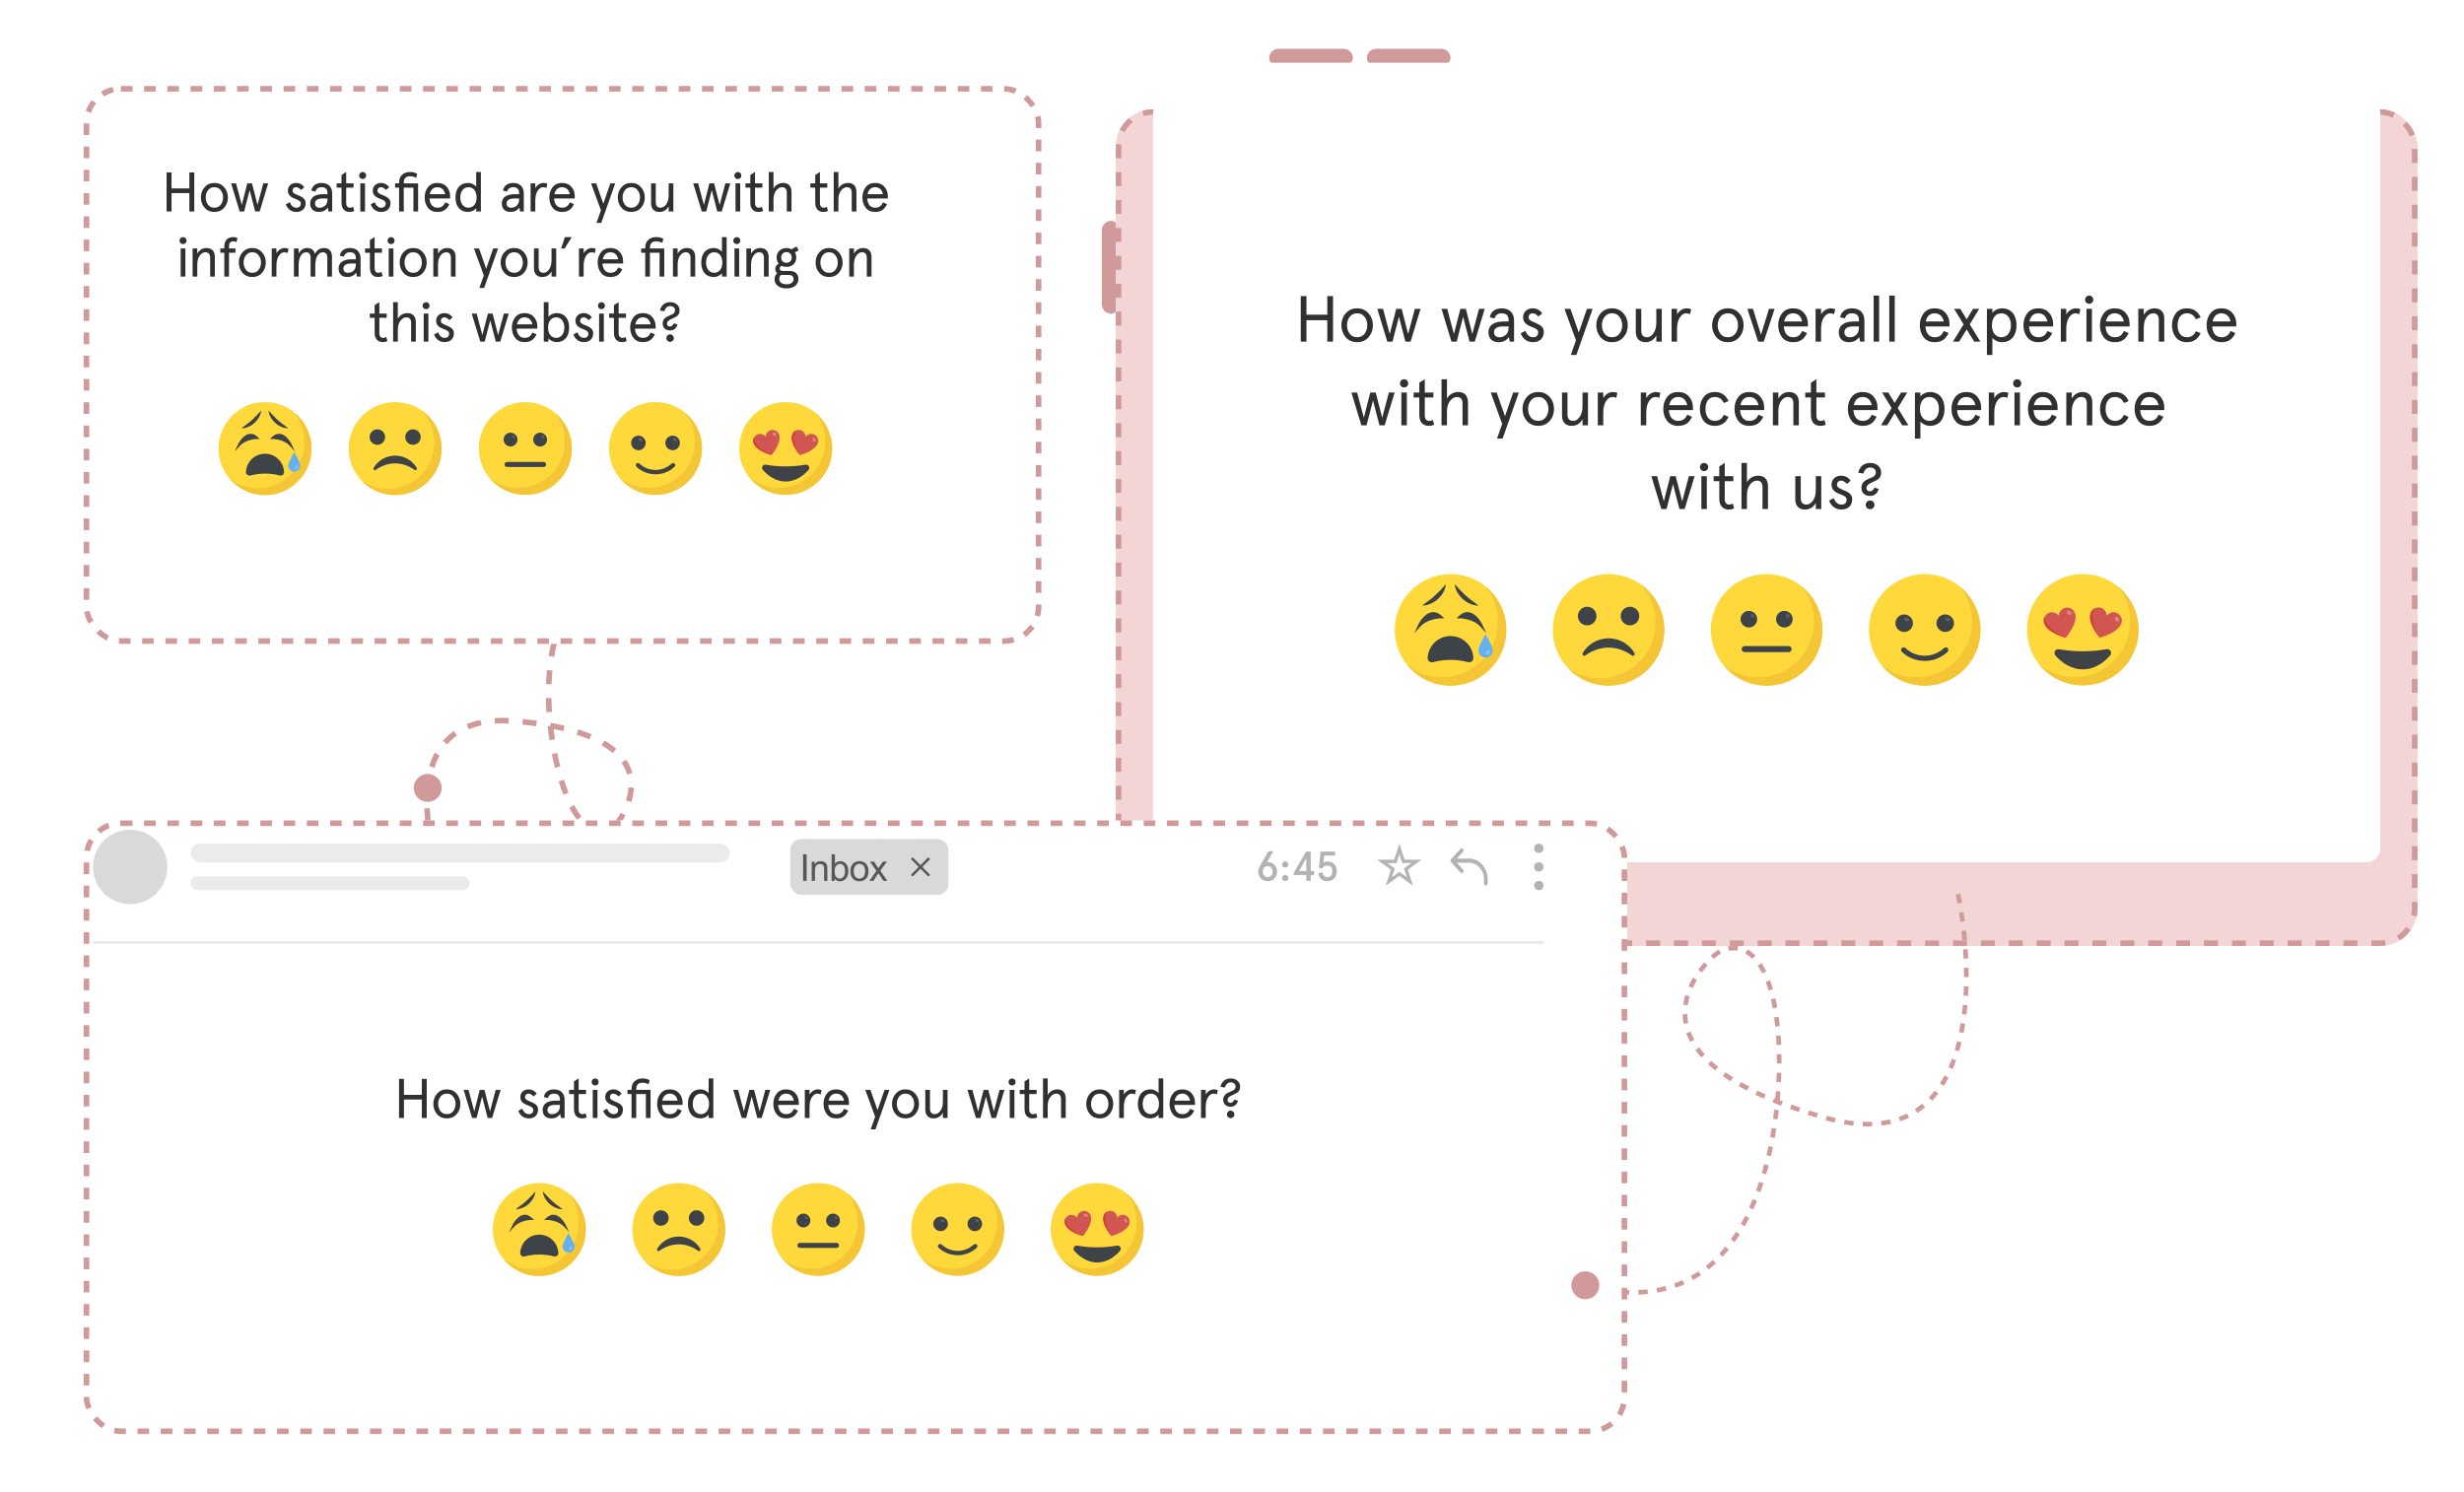 <svg width="530" height="321" viewBox="0 0 530 321" fill="none" xmlns="http://www.w3.org/2000/svg">
<g clip-path="url(#clip0_1045_717)">
<g filter="url(#filter0_d_1045_717)">
<rect x="240" y="13.5" width="280" height="180" rx="8" fill="#F4D5D5"/>
<rect x="240.6" y="14.1" width="278.8" height="178.8" rx="7.4" stroke="#D09A9A" stroke-width="1.2" stroke-dasharray="3 3"/>
</g>
<path d="M239.038 47.5C237.912 47.5 237 48.412 237 49.538V65.462C237 66.588 237.912 67.5 239.038 67.5C239.547 67.5 240 67.209 240 66.882V48.118C240 47.755 239.547 47.5 239.038 47.5Z" fill="#D09A9A"/>
<path d="M312 12.479C312 11.386 311.114 10.5 310.021 10.5H295.979C294.886 10.5 294 11.386 294 12.479C294 13.053 294.284 13.5 294.649 13.5H311.311C311.676 13.5 312 13.053 312 12.479Z" fill="#D09A9A"/>
<path d="M291 12.479C291 11.386 290.114 10.5 289.021 10.5H274.979C273.886 10.5 273 11.386 273 12.479C273 13.053 273.284 13.5 273.649 13.5H290.311C290.676 13.5 291 13.053 291 12.479Z" fill="#D09A9A"/>
<path d="M248 24.5C248 22.843 249.343 21.5 251 21.5H509C510.657 21.5 512 22.843 512 24.5V182.5C512 184.157 510.657 185.5 509 185.5H251C249.343 185.5 248 184.157 248 182.5V24.5Z" fill="white"/>
<path d="M285.498 67.704V63.7H286.73V73.5H285.498V68.88H281.018V73.5H279.786V63.7H281.018V67.704H285.498ZM289.456 72.548C288.84 71.834 288.532 70.966 288.532 69.972C288.532 68.978 288.84 68.124 289.456 67.41C290.086 66.696 290.898 66.332 291.92 66.332C292.942 66.332 293.754 66.696 294.37 67.41C295 68.124 295.308 68.978 295.308 69.972C295.308 70.966 295 71.834 294.37 72.548C293.754 73.262 292.942 73.612 291.92 73.612C290.898 73.612 290.086 73.262 289.456 72.548ZM290.31 68.166C289.932 68.67 289.736 69.272 289.736 69.972C289.736 70.672 289.932 71.274 290.31 71.792C290.702 72.296 291.234 72.548 291.92 72.548C292.606 72.548 293.138 72.296 293.516 71.792C293.908 71.274 294.104 70.672 294.104 69.972C294.104 69.272 293.908 68.67 293.516 68.166C293.138 67.648 292.606 67.396 291.92 67.396C291.234 67.396 290.702 67.648 290.31 68.166ZM302.884 71.862L304.326 66.444H305.558L303.416 73.5H302.296L300.91 68.138L299.524 73.5H298.404L296.262 66.444H297.494L298.936 71.862L300.322 66.444H301.498L302.884 71.862ZM316.686 71.862L318.128 66.444H319.36L317.218 73.5H316.098L314.712 68.138L313.326 73.5H312.206L310.064 66.444H311.296L312.738 71.862L314.124 66.444H315.3L316.686 71.862ZM321.36 71.47C321.36 72.142 321.78 72.548 322.522 72.548C323.054 72.548 323.516 72.38 323.908 72.03C324.3 71.68 324.496 71.134 324.496 70.392V70.224H323.236C322.046 70.224 321.36 70.672 321.36 71.47ZM325.672 68.992V73.5H324.748L324.552 72.506C324.034 73.248 323.306 73.612 322.34 73.612C321.066 73.612 320.156 72.912 320.156 71.47C320.156 69.972 321.374 69.16 323.348 69.16H324.496V68.852C324.496 67.886 323.978 67.396 322.956 67.396C322.214 67.396 321.64 67.816 321.486 68.502L320.45 68.264C320.632 67.074 321.626 66.332 322.956 66.332C324.594 66.332 325.672 67.2 325.672 68.992ZM329.687 66.332C330.541 66.332 331.227 66.696 331.731 67.41L330.933 68.096C330.499 67.634 330.079 67.396 329.645 67.396C329.155 67.396 328.791 67.732 328.791 68.292C328.777 69.552 332.081 69.3 332.067 71.372C332.067 72.772 331.171 73.612 329.729 73.612C328.399 73.612 327.503 72.786 327.097 71.708L328.091 71.162C328.469 72.086 329.015 72.548 329.729 72.548C330.485 72.548 330.863 72.184 330.863 71.442C330.863 70.98 330.345 70.644 329.715 70.42C328.791 70.07 327.615 69.622 327.615 68.278C327.615 67.158 328.441 66.332 329.687 66.332ZM339.592 71.54L341.342 66.444H342.574L339.074 76.356H337.87L338.99 73.206L336.512 66.444H337.8L339.592 71.54ZM344.281 72.548C343.665 71.834 343.357 70.966 343.357 69.972C343.357 68.978 343.665 68.124 344.281 67.41C344.911 66.696 345.723 66.332 346.745 66.332C347.767 66.332 348.579 66.696 349.195 67.41C349.825 68.124 350.133 68.978 350.133 69.972C350.133 70.966 349.825 71.834 349.195 72.548C348.579 73.262 347.767 73.612 346.745 73.612C345.723 73.612 344.911 73.262 344.281 72.548ZM345.135 68.166C344.757 68.67 344.561 69.272 344.561 69.972C344.561 70.672 344.757 71.274 345.135 71.792C345.527 72.296 346.059 72.548 346.745 72.548C347.431 72.548 347.963 72.296 348.341 71.792C348.733 71.274 348.929 70.672 348.929 69.972C348.929 69.272 348.733 68.67 348.341 68.166C347.963 67.648 347.431 67.396 346.745 67.396C346.059 67.396 345.527 67.648 345.135 68.166ZM351.855 71.414V66.444H353.031V71.106C353.031 72.072 353.437 72.548 354.249 72.548C354.795 72.548 355.271 72.254 355.663 71.68C356.069 71.106 356.265 70.336 356.265 69.398V66.444H357.441V73.5H356.265V72.198C355.733 73.136 354.949 73.612 353.927 73.612C352.639 73.612 351.855 72.814 351.855 71.414ZM363.765 66.542L363.527 67.592C363.261 67.466 362.995 67.396 362.701 67.396C362.169 67.396 361.707 67.704 361.315 68.306C360.923 68.908 360.727 69.748 360.727 70.826V73.5H359.551V66.444H360.727V67.648C361.133 66.864 362.015 66.332 362.799 66.332C363.177 66.332 363.499 66.402 363.765 66.542ZM369.192 72.548C368.576 71.834 368.268 70.966 368.268 69.972C368.268 68.978 368.576 68.124 369.192 67.41C369.822 66.696 370.634 66.332 371.656 66.332C372.678 66.332 373.49 66.696 374.106 67.41C374.736 68.124 375.044 68.978 375.044 69.972C375.044 70.966 374.736 71.834 374.106 72.548C373.49 73.262 372.678 73.612 371.656 73.612C370.634 73.612 369.822 73.262 369.192 72.548ZM370.046 68.166C369.668 68.67 369.472 69.272 369.472 69.972C369.472 70.672 369.668 71.274 370.046 71.792C370.438 72.296 370.97 72.548 371.656 72.548C372.342 72.548 372.874 72.296 373.252 71.792C373.644 71.274 373.84 70.672 373.84 69.972C373.84 69.272 373.644 68.67 373.252 68.166C372.874 67.648 372.342 67.396 371.656 67.396C370.97 67.396 370.438 67.648 370.046 68.166ZM378.781 72.002L380.503 66.444H381.707L379.383 73.5H378.179L375.855 66.444H377.059L378.781 72.002ZM388.878 69.678V70.224H383.698C383.768 71.61 384.468 72.548 385.686 72.548C386.68 72.548 387.24 72.114 387.646 71.204L388.682 71.652C388.024 73.038 387.142 73.612 385.686 73.612C384.664 73.612 383.88 73.262 383.32 72.562C382.774 71.848 382.494 70.994 382.494 69.972C382.494 68.95 382.774 68.096 383.32 67.396C383.88 66.682 384.664 66.332 385.686 66.332C386.68 66.332 387.464 66.654 388.024 67.312C388.598 67.956 388.878 68.74 388.878 69.678ZM385.686 67.396C384.636 67.396 383.992 68.082 383.768 69.16H387.646C387.422 68.096 386.764 67.396 385.686 67.396ZM394.743 66.542L394.505 67.592C394.239 67.466 393.973 67.396 393.679 67.396C393.147 67.396 392.685 67.704 392.293 68.306C391.901 68.908 391.705 69.748 391.705 70.826V73.5H390.529V66.444H391.705V67.648C392.111 66.864 392.993 66.332 393.777 66.332C394.155 66.332 394.477 66.402 394.743 66.542ZM396.721 71.47C396.721 72.142 397.141 72.548 397.883 72.548C398.415 72.548 398.877 72.38 399.269 72.03C399.661 71.68 399.857 71.134 399.857 70.392V70.224H398.597C397.407 70.224 396.721 70.672 396.721 71.47ZM401.033 68.992V73.5H400.109L399.913 72.506C399.395 73.248 398.667 73.612 397.701 73.612C396.427 73.612 395.517 72.912 395.517 71.47C395.517 69.972 396.735 69.16 398.709 69.16H399.857V68.852C399.857 67.886 399.339 67.396 398.317 67.396C397.575 67.396 397.001 67.816 396.847 68.502L395.811 68.264C395.993 67.074 396.987 66.332 398.317 66.332C399.955 66.332 401.033 67.2 401.033 68.992ZM403.017 73.5V63.588H404.193V73.5H403.017ZM406.377 73.5V63.588H407.553V73.5H406.377ZM419.333 69.678V70.224H414.153C414.223 71.61 414.923 72.548 416.141 72.548C417.135 72.548 417.695 72.114 418.101 71.204L419.137 71.652C418.479 73.038 417.597 73.612 416.141 73.612C415.119 73.612 414.335 73.262 413.775 72.562C413.229 71.848 412.949 70.994 412.949 69.972C412.949 68.95 413.229 68.096 413.775 67.396C414.335 66.682 415.119 66.332 416.141 66.332C417.135 66.332 417.919 66.654 418.479 67.312C419.053 67.956 419.333 68.74 419.333 69.678ZM416.141 67.396C415.091 67.396 414.447 68.082 414.223 69.16H418.101C417.877 68.096 417.219 67.396 416.141 67.396ZM422.367 69.776L420.323 66.444H421.653L423.025 68.684L424.397 66.444H425.727L423.683 69.776L425.979 73.5H424.649L423.025 70.854L421.401 73.5H420.071L422.367 69.776ZM430.613 73.612C430.193 73.612 429.773 73.514 429.367 73.304C428.961 73.094 428.681 72.884 428.555 72.66V76.356H427.379V66.444H428.555V67.312C428.905 66.766 429.773 66.332 430.613 66.332C432.629 66.332 433.749 67.788 433.749 69.972C433.749 72.156 432.629 73.612 430.613 73.612ZM430.501 67.396C429.227 67.396 428.457 68.446 428.457 69.972C428.457 71.498 429.227 72.548 430.501 72.548C431.733 72.548 432.545 71.498 432.545 69.972C432.545 68.446 431.733 67.396 430.501 67.396ZM441.622 69.678V70.224H436.442C436.512 71.61 437.212 72.548 438.43 72.548C439.424 72.548 439.984 72.114 440.39 71.204L441.426 71.652C440.768 73.038 439.886 73.612 438.43 73.612C437.408 73.612 436.624 73.262 436.064 72.562C435.518 71.848 435.238 70.994 435.238 69.972C435.238 68.95 435.518 68.096 436.064 67.396C436.624 66.682 437.408 66.332 438.43 66.332C439.424 66.332 440.208 66.654 440.768 67.312C441.342 67.956 441.622 68.74 441.622 69.678ZM438.43 67.396C437.38 67.396 436.736 68.082 436.512 69.16H440.39C440.166 68.096 439.508 67.396 438.43 67.396ZM447.486 66.542L447.248 67.592C446.982 67.466 446.716 67.396 446.422 67.396C445.89 67.396 445.428 67.704 445.036 68.306C444.644 68.908 444.448 69.748 444.448 70.826V73.5H443.272V66.444H444.448V67.648C444.854 66.864 445.736 66.332 446.52 66.332C446.898 66.332 447.22 66.402 447.486 66.542ZM448.793 73.5V66.444H449.969V73.5H448.793ZM448.499 64.484C448.499 63.98 448.877 63.588 449.381 63.588C449.885 63.588 450.263 63.98 450.263 64.484C450.263 64.974 449.885 65.352 449.381 65.352C448.877 65.352 448.499 64.974 448.499 64.484ZM458.073 69.678V70.224H452.893C452.963 71.61 453.663 72.548 454.881 72.548C455.875 72.548 456.435 72.114 456.841 71.204L457.877 71.652C457.219 73.038 456.337 73.612 454.881 73.612C453.859 73.612 453.075 73.262 452.515 72.562C451.969 71.848 451.689 70.994 451.689 69.972C451.689 68.95 451.969 68.096 452.515 67.396C453.075 66.682 453.859 66.332 454.881 66.332C455.875 66.332 456.659 66.654 457.219 67.312C457.793 67.956 458.073 68.74 458.073 69.678ZM454.881 67.396C453.831 67.396 453.187 68.082 452.963 69.16H456.841C456.617 68.096 455.959 67.396 454.881 67.396ZM465.528 68.53V73.5H464.352V68.838C464.352 67.872 463.946 67.396 463.134 67.396C462.588 67.396 462.112 67.69 461.706 68.264C461.314 68.838 461.118 69.608 461.118 70.546V73.5H459.942V66.444H461.118V67.746C461.65 66.808 462.434 66.332 463.456 66.332C464.744 66.332 465.528 67.13 465.528 68.53ZM472.324 71.246L473.346 71.666C472.772 72.968 471.792 73.612 470.392 73.612C469.37 73.612 468.572 73.262 468.012 72.562C467.466 71.848 467.186 70.994 467.186 69.972C467.186 68.95 467.466 68.096 468.012 67.396C468.572 66.682 469.37 66.332 470.392 66.332C471.792 66.332 472.772 66.976 473.346 68.278L472.324 68.698C471.946 67.83 471.302 67.396 470.392 67.396C469.09 67.396 468.39 68.46 468.39 69.972C468.39 71.484 469.09 72.548 470.392 72.548C471.302 72.548 471.946 72.114 472.324 71.246ZM481.018 69.678V70.224H475.838C475.908 71.61 476.608 72.548 477.826 72.548C478.82 72.548 479.38 72.114 479.786 71.204L480.822 71.652C480.164 73.038 479.282 73.612 477.826 73.612C476.804 73.612 476.02 73.262 475.46 72.562C474.914 71.848 474.634 70.994 474.634 69.972C474.634 68.95 474.914 68.096 475.46 67.396C476.02 66.682 476.804 66.332 477.826 66.332C478.82 66.332 479.604 66.654 480.164 67.312C480.738 67.956 481.018 68.74 481.018 69.678ZM477.826 67.396C476.776 67.396 476.132 68.082 475.908 69.16H479.786C479.562 68.096 478.904 67.396 477.826 67.396ZM297.305 89.862L298.747 84.444H299.979L297.837 91.5H296.717L295.331 86.138L293.945 91.5H292.825L290.683 84.444H291.915L293.357 89.862L294.743 84.444H295.919L297.305 89.862ZM301.431 91.5V84.444H302.607V91.5H301.431ZM301.137 82.484C301.137 81.98 301.515 81.588 302.019 81.588C302.523 81.588 302.901 81.98 302.901 82.484C302.901 82.974 302.523 83.352 302.019 83.352C301.515 83.352 301.137 82.974 301.137 82.484ZM305.289 85.508H304.071V84.444H305.289V82.33L306.465 81.588V84.444H308.313V85.508H306.465V89.386C306.465 90.128 306.801 90.548 307.403 90.548C307.711 90.548 307.977 90.478 308.201 90.324L308.481 91.346C308.173 91.528 307.795 91.612 307.333 91.612C306.087 91.612 305.289 90.814 305.289 89.288V85.508ZM315.763 86.6V91.5H314.587V86.838C314.587 85.872 314.181 85.396 313.369 85.396C312.823 85.396 312.319 85.69 311.885 86.264C311.451 86.838 311.241 87.58 311.241 88.504V91.5H310.065V81.588H311.241V85.76C311.689 84.878 312.613 84.332 313.691 84.332C314.993 84.332 315.763 85.13 315.763 86.6ZM323.722 89.54L325.472 84.444H326.704L323.204 94.356H322L323.12 91.206L320.642 84.444H321.93L323.722 89.54ZM328.412 90.548C327.796 89.834 327.488 88.966 327.488 87.972C327.488 86.978 327.796 86.124 328.412 85.41C329.042 84.696 329.854 84.332 330.876 84.332C331.898 84.332 332.71 84.696 333.326 85.41C333.956 86.124 334.264 86.978 334.264 87.972C334.264 88.966 333.956 89.834 333.326 90.548C332.71 91.262 331.898 91.612 330.876 91.612C329.854 91.612 329.042 91.262 328.412 90.548ZM329.266 86.166C328.888 86.67 328.692 87.272 328.692 87.972C328.692 88.672 328.888 89.274 329.266 89.792C329.658 90.296 330.19 90.548 330.876 90.548C331.562 90.548 332.094 90.296 332.472 89.792C332.864 89.274 333.06 88.672 333.06 87.972C333.06 87.272 332.864 86.67 332.472 86.166C332.094 85.648 331.562 85.396 330.876 85.396C330.19 85.396 329.658 85.648 329.266 86.166ZM335.985 89.414V84.444H337.161V89.106C337.161 90.072 337.567 90.548 338.379 90.548C338.925 90.548 339.401 90.254 339.793 89.68C340.199 89.106 340.395 88.336 340.395 87.398V84.444H341.571V91.5H340.395V90.198C339.863 91.136 339.079 91.612 338.057 91.612C336.769 91.612 335.985 90.814 335.985 89.414ZM347.895 84.542L347.657 85.592C347.391 85.466 347.125 85.396 346.831 85.396C346.299 85.396 345.837 85.704 345.445 86.306C345.053 86.908 344.857 87.748 344.857 88.826V91.5H343.681V84.444H344.857V85.648C345.263 84.864 346.145 84.332 346.929 84.332C347.307 84.332 347.629 84.402 347.895 84.542ZM357.144 84.542L356.906 85.592C356.64 85.466 356.374 85.396 356.08 85.396C355.548 85.396 355.086 85.704 354.694 86.306C354.302 86.908 354.106 87.748 354.106 88.826V91.5H352.93V84.444H354.106V85.648C354.512 84.864 355.394 84.332 356.178 84.332C356.556 84.332 356.878 84.402 357.144 84.542ZM364.152 87.678V88.224H358.972C359.042 89.61 359.742 90.548 360.96 90.548C361.954 90.548 362.514 90.114 362.92 89.204L363.956 89.652C363.298 91.038 362.416 91.612 360.96 91.612C359.938 91.612 359.154 91.262 358.594 90.562C358.048 89.848 357.768 88.994 357.768 87.972C357.768 86.95 358.048 86.096 358.594 85.396C359.154 84.682 359.938 84.332 360.96 84.332C361.954 84.332 362.738 84.654 363.298 85.312C363.872 85.956 364.152 86.74 364.152 87.678ZM360.96 85.396C359.91 85.396 359.266 86.082 359.042 87.16H362.92C362.696 86.096 362.038 85.396 360.96 85.396ZM370.778 89.246L371.8 89.666C371.226 90.968 370.246 91.612 368.846 91.612C367.824 91.612 367.026 91.262 366.466 90.562C365.92 89.848 365.64 88.994 365.64 87.972C365.64 86.95 365.92 86.096 366.466 85.396C367.026 84.682 367.824 84.332 368.846 84.332C370.246 84.332 371.226 84.976 371.8 86.278L370.778 86.698C370.4 85.83 369.756 85.396 368.846 85.396C367.544 85.396 366.844 86.46 366.844 87.972C366.844 89.484 367.544 90.548 368.846 90.548C369.756 90.548 370.4 90.114 370.778 89.246ZM379.472 87.678V88.224H374.292C374.362 89.61 375.062 90.548 376.28 90.548C377.274 90.548 377.834 90.114 378.24 89.204L379.276 89.652C378.618 91.038 377.736 91.612 376.28 91.612C375.258 91.612 374.474 91.262 373.914 90.562C373.368 89.848 373.088 88.994 373.088 87.972C373.088 86.95 373.368 86.096 373.914 85.396C374.474 84.682 375.258 84.332 376.28 84.332C377.274 84.332 378.058 84.654 378.618 85.312C379.192 85.956 379.472 86.74 379.472 87.678ZM376.28 85.396C375.23 85.396 374.586 86.082 374.362 87.16H378.24C378.016 86.096 377.358 85.396 376.28 85.396ZM386.927 86.53V91.5H385.751V86.838C385.751 85.872 385.345 85.396 384.533 85.396C383.987 85.396 383.511 85.69 383.105 86.264C382.713 86.838 382.517 87.608 382.517 88.546V91.5H381.341V84.444H382.517V85.746C383.049 84.808 383.833 84.332 384.855 84.332C386.143 84.332 386.927 85.13 386.927 86.53ZM389.52 85.508H388.302V84.444H389.52V82.33L390.696 81.588V84.444H392.544V85.508H390.696V89.386C390.696 90.128 391.032 90.548 391.634 90.548C391.942 90.548 392.208 90.478 392.432 90.324L392.712 91.346C392.404 91.528 392.026 91.612 391.564 91.612C390.318 91.612 389.52 90.814 389.52 89.288V85.508ZM403.849 87.678V88.224H398.669C398.739 89.61 399.439 90.548 400.657 90.548C401.651 90.548 402.211 90.114 402.617 89.204L403.653 89.652C402.995 91.038 402.113 91.612 400.657 91.612C399.635 91.612 398.851 91.262 398.291 90.562C397.745 89.848 397.465 88.994 397.465 87.972C397.465 86.95 397.745 86.096 398.291 85.396C398.851 84.682 399.635 84.332 400.657 84.332C401.651 84.332 402.435 84.654 402.995 85.312C403.569 85.956 403.849 86.74 403.849 87.678ZM400.657 85.396C399.607 85.396 398.963 86.082 398.739 87.16H402.617C402.393 86.096 401.735 85.396 400.657 85.396ZM406.883 87.776L404.839 84.444H406.169L407.541 86.684L408.913 84.444H410.243L408.199 87.776L410.495 91.5H409.165L407.541 88.854L405.917 91.5H404.587L406.883 87.776ZM415.129 91.612C414.709 91.612 414.289 91.514 413.883 91.304C413.477 91.094 413.197 90.884 413.071 90.66V94.356H411.895V84.444H413.071V85.312C413.421 84.766 414.289 84.332 415.129 84.332C417.145 84.332 418.265 85.788 418.265 87.972C418.265 90.156 417.145 91.612 415.129 91.612ZM415.017 85.396C413.743 85.396 412.973 86.446 412.973 87.972C412.973 89.498 413.743 90.548 415.017 90.548C416.249 90.548 417.061 89.498 417.061 87.972C417.061 86.446 416.249 85.396 415.017 85.396ZM426.138 87.678V88.224H420.958C421.028 89.61 421.728 90.548 422.946 90.548C423.94 90.548 424.5 90.114 424.906 89.204L425.942 89.652C425.284 91.038 424.402 91.612 422.946 91.612C421.924 91.612 421.14 91.262 420.58 90.562C420.034 89.848 419.754 88.994 419.754 87.972C419.754 86.95 420.034 86.096 420.58 85.396C421.14 84.682 421.924 84.332 422.946 84.332C423.94 84.332 424.724 84.654 425.284 85.312C425.858 85.956 426.138 86.74 426.138 87.678ZM422.946 85.396C421.896 85.396 421.252 86.082 421.028 87.16H424.906C424.682 86.096 424.024 85.396 422.946 85.396ZM432.003 84.542L431.765 85.592C431.499 85.466 431.233 85.396 430.939 85.396C430.407 85.396 429.945 85.704 429.553 86.306C429.161 86.908 428.965 87.748 428.965 88.826V91.5H427.789V84.444H428.965V85.648C429.371 84.864 430.253 84.332 431.037 84.332C431.415 84.332 431.737 84.402 432.003 84.542ZM433.309 91.5V84.444H434.485V91.5H433.309ZM433.015 82.484C433.015 81.98 433.393 81.588 433.897 81.588C434.401 81.588 434.779 81.98 434.779 82.484C434.779 82.974 434.401 83.352 433.897 83.352C433.393 83.352 433.015 82.974 433.015 82.484ZM442.589 87.678V88.224H437.409C437.479 89.61 438.179 90.548 439.397 90.548C440.391 90.548 440.951 90.114 441.357 89.204L442.393 89.652C441.735 91.038 440.853 91.612 439.397 91.612C438.375 91.612 437.591 91.262 437.031 90.562C436.485 89.848 436.205 88.994 436.205 87.972C436.205 86.95 436.485 86.096 437.031 85.396C437.591 84.682 438.375 84.332 439.397 84.332C440.391 84.332 441.175 84.654 441.735 85.312C442.309 85.956 442.589 86.74 442.589 87.678ZM439.397 85.396C438.347 85.396 437.703 86.082 437.479 87.16H441.357C441.133 86.096 440.475 85.396 439.397 85.396ZM450.045 86.53V91.5H448.869V86.838C448.869 85.872 448.463 85.396 447.651 85.396C447.105 85.396 446.629 85.69 446.223 86.264C445.831 86.838 445.635 87.608 445.635 88.546V91.5H444.459V84.444H445.635V85.746C446.167 84.808 446.951 84.332 447.973 84.332C449.261 84.332 450.045 85.13 450.045 86.53ZM456.841 89.246L457.863 89.666C457.289 90.968 456.309 91.612 454.909 91.612C453.887 91.612 453.089 91.262 452.529 90.562C451.983 89.848 451.703 88.994 451.703 87.972C451.703 86.95 451.983 86.096 452.529 85.396C453.089 84.682 453.887 84.332 454.909 84.332C456.309 84.332 457.289 84.976 457.863 86.278L456.841 86.698C456.463 85.83 455.819 85.396 454.909 85.396C453.607 85.396 452.907 86.46 452.907 87.972C452.907 89.484 453.607 90.548 454.909 90.548C455.819 90.548 456.463 90.114 456.841 89.246ZM465.535 87.678V88.224H460.355C460.425 89.61 461.125 90.548 462.343 90.548C463.337 90.548 463.897 90.114 464.303 89.204L465.339 89.652C464.681 91.038 463.799 91.612 462.343 91.612C461.321 91.612 460.537 91.262 459.977 90.562C459.431 89.848 459.151 88.994 459.151 87.972C459.151 86.95 459.431 86.096 459.977 85.396C460.537 84.682 461.321 84.332 462.343 84.332C463.337 84.332 464.121 84.654 464.681 85.312C465.255 85.956 465.535 86.74 465.535 87.678ZM462.343 85.396C461.293 85.396 460.649 86.082 460.425 87.16H464.303C464.079 86.096 463.421 85.396 462.343 85.396ZM361.831 107.862L363.273 102.444H364.505L362.363 109.5H361.243L359.857 104.138L358.471 109.5H357.351L355.209 102.444H356.441L357.883 107.862L359.269 102.444H360.445L361.831 107.862ZM365.957 109.5V102.444H367.133V109.5H365.957ZM365.663 100.484C365.663 99.98 366.041 99.588 366.545 99.588C367.049 99.588 367.427 99.98 367.427 100.484C367.427 100.974 367.049 101.352 366.545 101.352C366.041 101.352 365.663 100.974 365.663 100.484ZM369.815 103.508H368.597V102.444H369.815V100.33L370.991 99.588V102.444H372.839V103.508H370.991V107.386C370.991 108.128 371.327 108.548 371.929 108.548C372.237 108.548 372.503 108.478 372.727 108.324L373.007 109.346C372.699 109.528 372.321 109.612 371.859 109.612C370.613 109.612 369.815 108.814 369.815 107.288V103.508ZM380.288 104.6V109.5H379.112V104.838C379.112 103.872 378.706 103.396 377.894 103.396C377.348 103.396 376.844 103.69 376.41 104.264C375.976 104.838 375.766 105.58 375.766 106.504V109.5H374.59V99.588H375.766V103.76C376.214 102.878 377.138 102.332 378.216 102.332C379.518 102.332 380.288 103.13 380.288 104.6ZM386.162 107.414V102.444H387.338V107.106C387.338 108.072 387.744 108.548 388.556 108.548C389.102 108.548 389.578 108.254 389.97 107.68C390.376 107.106 390.572 106.336 390.572 105.398V102.444H391.748V109.5H390.572V108.198C390.04 109.136 389.256 109.612 388.234 109.612C386.946 109.612 386.162 108.814 386.162 107.414ZM396.024 102.332C396.878 102.332 397.564 102.696 398.068 103.41L397.27 104.096C396.836 103.634 396.416 103.396 395.982 103.396C395.492 103.396 395.128 103.732 395.128 104.292C395.114 105.552 398.418 105.3 398.404 107.372C398.404 108.772 397.508 109.612 396.066 109.612C394.736 109.612 393.84 108.786 393.434 107.708L394.428 107.162C394.806 108.086 395.352 108.548 396.066 108.548C396.822 108.548 397.2 108.184 397.2 107.442C397.2 106.98 396.682 106.644 396.052 106.42C395.128 106.07 393.952 105.622 393.952 104.278C393.952 103.158 394.778 102.332 396.024 102.332ZM401.315 108.618C401.315 108.072 401.721 107.666 402.239 107.666C402.785 107.666 403.191 108.072 403.191 108.618C403.191 109.136 402.785 109.542 402.239 109.542C401.721 109.542 401.315 109.136 401.315 108.618ZM403.205 104.88L404.115 105.202C403.779 106.196 403.149 106.686 402.239 106.686C401.119 106.686 400.391 106.014 400.391 104.936C400.391 104.166 400.783 103.578 401.581 103.172C401.987 102.948 402.589 102.752 402.869 102.598C403.275 102.374 403.485 102.038 403.485 101.604C403.485 101.296 403.387 101.058 403.177 100.876C402.939 100.666 402.645 100.568 402.267 100.568C401.539 100.568 401.021 101.086 400.797 101.87L399.705 101.688C399.985 100.4 400.881 99.588 402.267 99.588C402.981 99.588 403.569 99.798 404.003 100.204C404.423 100.596 404.633 101.086 404.633 101.674C404.633 102.444 404.283 102.99 403.569 103.34L402.155 104.026C401.693 104.278 401.469 104.6 401.469 104.992C401.469 105.44 401.749 105.706 402.197 105.706C402.631 105.706 402.967 105.426 403.205 104.88Z" fill="#303030"/>
<path d="M312 147.493C318.627 147.493 323.999 142.122 323.999 135.496C323.999 128.871 318.627 123.5 312 123.5C305.372 123.5 300 128.871 300 135.496C300 142.122 305.372 147.493 312 147.493Z" fill="#FFD93B"/>
<path d="M324 135.501C324 142.129 318.626 147.497 312 147.497C308.228 147.497 304.86 145.757 302.659 143.032C304.718 144.697 307.339 145.69 310.193 145.69C316.819 145.69 322.192 140.322 322.192 133.694C322.192 130.841 321.199 128.22 319.534 126.162C322.256 128.363 324 131.729 324 135.501Z" fill="#F4C534"/>
<path d="M315.777 142.44C316.362 142.591 316.941 142.151 316.917 141.548C316.818 138.974 314.695 136.826 312 136.826C309.299 136.826 307.177 138.98 307.082 141.556C307.06 142.156 307.634 142.598 308.216 142.449C310.801 141.789 313.319 141.802 315.777 142.44Z" fill="#3E4347"/>
<path d="M321.09 139.906C321.09 139.051 319.542 136.424 319.542 136.424C319.542 136.424 317.994 139.051 317.994 139.906C317.994 140.761 318.687 141.453 319.542 141.453C320.397 141.453 321.09 140.761 321.09 139.906Z" fill="#65B1EF"/>
<path d="M319.709 136.211L318.369 134.749C316.828 133.074 314.056 133.025 314.025 133.025L313.264 133.02L313.824 132.501C314.536 131.832 315.292 131.569 316.054 131.722C317.741 132.051 318.826 134.316 318.868 134.413L319.709 136.211Z" fill="#3E4347"/>
<path d="M312.94 125.703C316.013 129.159 316.951 129.33 318.01 130.277C316.987 130.275 315.674 129.813 314.657 128.895C313.402 127.713 312.928 126.471 312.94 125.703Z" fill="#3E4347"/>
<path d="M304.213 136.211L305.554 134.749C307.095 133.074 309.867 133.025 309.898 133.025L310.659 133.02L310.098 132.501C309.386 131.832 308.63 131.569 307.869 131.722C306.181 132.051 305.097 134.316 305.054 134.413L304.213 136.211Z" fill="#3E4347"/>
<path d="M310.982 125.703C307.908 129.159 306.97 129.33 305.912 130.277C306.935 130.275 308.247 129.813 309.264 128.895C310.52 127.713 310.993 126.471 310.982 125.703Z" fill="#3E4347"/>
<g opacity="0.2">
<path d="M320.377 140.593C320.161 140.851 319.845 140.957 319.689 140.815C319.525 140.681 319.576 140.358 319.8 140.099C320.017 139.834 320.326 139.735 320.488 139.877C320.652 140.012 320.601 140.335 320.377 140.593Z" fill="white"/>
</g>
<path d="M346 147.5C352.627 147.5 357.999 142.127 357.999 135.5C357.999 128.873 352.627 123.5 346 123.5C339.372 123.5 334 128.873 334 135.5C334 142.127 339.372 147.5 346 147.5Z" fill="#FFD93B"/>
<path d="M352.779 125.594C354.845 127.749 356.115 130.675 356.115 133.896C356.115 140.524 350.743 145.896 344.116 145.896C341.6 145.896 339.266 145.122 337.337 143.799C339.521 146.078 342.595 147.496 346 147.496C352.627 147.496 358 142.124 358 135.496C358 131.384 355.931 127.756 352.779 125.594Z" fill="#F4C534"/>
<path d="M341.399 134.531C342.504 134.531 343.399 133.636 343.399 132.531C343.399 131.427 342.504 130.531 341.399 130.531C340.295 130.531 339.399 131.427 339.399 132.531C339.399 133.636 340.295 134.531 341.399 134.531Z" fill="#3E4347"/>
<path d="M350.601 134.531C351.706 134.531 352.601 133.636 352.601 132.531C352.601 131.427 351.706 130.531 350.601 130.531C349.496 130.531 348.601 131.427 348.601 132.531C348.601 133.636 349.496 134.531 350.601 134.531Z" fill="#3E4347"/>
<path d="M340.966 141.011C344.21 138.749 347.809 138.762 351.033 141.011C351.422 141.281 351.772 140.813 351.509 140.38C350.526 138.762 348.542 137.32 346 137.32C343.459 137.32 341.475 138.762 340.492 140.38C340.228 140.813 340.578 141.281 340.966 141.011Z" fill="#3E4347"/>
<path d="M380 147.494C386.627 147.494 391.999 142.123 391.999 135.497C391.999 128.871 386.627 123.5 380 123.5C373.372 123.5 368 128.871 368 135.497C368 142.123 373.372 147.494 380 147.494Z" fill="#FFD93B"/>
<path d="M392 135.503C392 142.131 386.626 147.5 380 147.5C376.228 147.5 372.86 145.76 370.659 143.035C372.718 144.699 375.339 145.693 378.193 145.693C384.819 145.693 390.192 140.324 390.192 133.696C390.192 130.843 389.199 128.222 387.534 126.164C390.256 128.365 392 131.731 392 135.503Z" fill="#F4C534"/>
<path d="M385.369 139.641C385.369 140.001 385.078 140.293 384.717 140.293H375.281C374.924 140.293 374.629 140.001 374.629 139.641C374.629 139.28 374.924 138.988 375.281 138.988H384.717C385.078 138.989 385.369 139.28 385.369 139.641Z" fill="#3E4347"/>
<path d="M376.179 134.989C377.167 134.989 377.967 134.189 377.967 133.202C377.967 132.214 377.167 131.414 376.179 131.414C375.192 131.414 374.391 132.214 374.391 133.202C374.391 134.189 375.192 134.989 376.179 134.989Z" fill="#3E4347"/>
<path d="M377.18 132.296C377.025 132.088 376.79 132 376.656 132.1C376.521 132.2 376.537 132.45 376.692 132.658C376.847 132.866 377.082 132.954 377.216 132.854C377.351 132.754 377.335 132.504 377.18 132.296Z" fill="#5A5F63"/>
<path d="M383.816 134.989C384.803 134.989 385.604 134.189 385.604 133.202C385.604 132.214 384.803 131.414 383.816 131.414C382.828 131.414 382.028 132.214 382.028 133.202C382.028 134.189 382.828 134.989 383.816 134.989Z" fill="#3E4347"/>
<path d="M384.816 132.296C384.662 132.088 384.427 132 384.292 132.1C384.158 132.201 384.174 132.45 384.329 132.658C384.484 132.867 384.719 132.954 384.853 132.854C384.988 132.754 384.971 132.504 384.816 132.296Z" fill="#5A5F63"/>
<path d="M414 147.494C420.627 147.494 425.999 142.123 425.999 135.497C425.999 128.871 420.627 123.5 414 123.5C407.372 123.5 402 128.871 402 135.497C402 142.123 407.372 147.494 414 147.494Z" fill="#FFD93B"/>
<path d="M426 135.503C426 142.131 420.626 147.5 414 147.5C410.228 147.5 406.86 145.76 404.659 143.035C406.718 144.699 409.339 145.693 412.193 145.693C418.819 145.693 424.193 140.324 424.193 133.696C424.193 130.843 423.199 128.222 421.534 126.164C424.256 128.365 426 131.731 426 135.503Z" fill="#F4C534"/>
<path d="M418.414 135.953C419.454 135.953 420.297 135.11 420.297 134.07C420.297 133.03 419.454 132.188 418.414 132.188C417.374 132.188 416.531 133.03 416.531 134.07C416.531 135.11 417.374 135.953 418.414 135.953Z" fill="#3E4347"/>
<path d="M419.098 132.899C418.811 132.771 418.51 132.819 418.428 133.005C418.345 133.191 418.511 133.446 418.799 133.574C419.087 133.701 419.387 133.654 419.47 133.467C419.553 133.281 419.386 133.026 419.098 132.899Z" fill="#5A5F63"/>
<path d="M409.585 135.953C410.625 135.953 411.469 135.11 411.469 134.07C411.469 133.03 410.625 132.188 409.585 132.188C408.545 132.188 407.702 133.03 407.702 134.07C407.702 135.11 408.545 135.953 409.585 135.953Z" fill="#3E4347"/>
<path d="M410.268 132.899C409.98 132.771 409.68 132.819 409.597 133.005C409.514 133.191 409.681 133.446 409.969 133.574C410.256 133.701 410.557 133.654 410.639 133.467C410.722 133.281 410.556 133.026 410.268 132.899Z" fill="#5A5F63"/>
<path d="M409.084 140.237C408.857 140.024 408.847 139.668 409.06 139.442C409.273 139.217 409.628 139.205 409.855 139.418C412.179 141.606 415.819 141.606 418.144 139.418C418.37 139.205 418.726 139.217 418.939 139.442C419.152 139.669 419.141 140.024 418.915 140.237C416.158 142.832 411.84 142.832 409.084 140.237Z" fill="#3E4347"/>
<path d="M448 147.436C454.627 147.436 459.999 142.078 459.999 135.468C459.999 128.858 454.627 123.5 448 123.5C441.372 123.5 436 128.858 436 135.468C436 142.078 441.372 147.436 448 147.436Z" fill="#FFD93B"/>
<path d="M460 135.473C460 142.085 454.626 147.441 448 147.441C444.228 147.441 440.86 145.705 438.659 142.986C440.718 144.647 443.339 145.638 446.193 145.638C452.819 145.638 458.192 140.282 458.192 133.67C458.192 130.824 457.199 128.21 455.534 126.156C458.256 128.352 460 131.71 460 135.473Z" fill="#F4C534"/>
<path d="M446.328 131.935C447.023 134.127 444.337 137.18 444.337 137.18C444.337 137.18 440.381 136.221 439.686 134.028C439.389 133.092 439.908 132.097 440.846 131.801C441.614 131.559 442.419 131.861 442.852 132.484C442.842 131.728 443.326 131.019 444.094 130.777C445.028 130.483 446.031 130.999 446.328 131.935Z" fill="#D15651"/>
<path d="M439.848 132.602C439.605 133.019 439.528 133.528 439.686 134.025C440.38 136.218 444.337 137.177 444.337 137.177C439.931 135.344 439.849 132.695 439.848 132.602Z" fill="#D03F3F"/>
<path d="M445.548 132.114C445.428 132.296 445.126 132.295 444.873 132.122C444.613 131.952 444.505 131.678 444.618 131.512C444.74 131.337 445.044 131.343 445.304 131.515C445.557 131.687 445.671 131.959 445.548 132.114Z" fill="white" fill-opacity="0.3"/>
<path d="M456.312 134.021C455.617 136.213 451.66 137.172 451.66 137.172C451.66 137.172 448.975 134.119 449.67 131.927C449.967 130.99 450.965 130.474 451.903 130.769C452.671 131.012 453.156 131.72 453.151 132.478C453.578 131.854 454.383 131.551 455.151 131.793C456.085 132.088 456.609 133.085 456.312 134.021Z" fill="#D15651"/>
<path d="M450.626 130.863C450.186 131.065 449.83 131.439 449.672 131.936C448.977 134.128 451.663 137.181 451.663 137.181C449.114 133.155 450.573 130.94 450.626 130.863Z" fill="#D03F3F"/>
<path d="M455.569 133.73C455.366 133.81 455.119 133.636 455.012 133.35C454.898 133.061 454.967 132.775 455.155 132.704C455.356 132.631 455.601 132.81 455.715 133.1C455.822 133.385 455.759 133.673 455.569 133.73Z" fill="white" fill-opacity="0.3"/>
<path d="M453.891 140.996C452.474 142.671 450.361 144.007 447.999 144.007C445.636 144.007 443.527 142.671 442.102 141.003C441.607 140.42 442.109 139.53 442.874 139.664C446.249 140.255 449.661 140.263 453.126 139.657C453.884 139.53 454.394 140.412 453.891 140.996Z" fill="#3F4347"/>
<path d="M421.17 192.329C425.199 212.293 425.021 249.84 392.074 240.319C350.891 228.418 362.905 210.957 368.298 205.918C372.213 202.261 380.247 202.006 382.305 220.415C384.366 238.848 379.773 292.115 334.989 274.519" stroke="#D09A9A" stroke-dasharray="2 2"/>
<path d="M96.713 194.215C90.871 180.316 85.514 153.042 110.815 155.137C142.44 157.755 136.274 172.182 133.096 176.627C130.79 179.853 124.997 181.213 120.813 168.154C116.623 155.078 112.172 115.751 147.243 121.976" stroke="#D09A9A" stroke-width="1.2" stroke-dasharray="3 3"/>
<g filter="url(#filter1_d_1045_717)">
<rect x="10" y="10.5" width="206" height="120" rx="8" fill="white"/>
<rect x="10.6" y="11.1" width="204.8" height="118.8" rx="7.4" stroke="#D09A9A" stroke-width="1.2" stroke-linejoin="round" stroke-dasharray="2.5 2.5"/>
</g>
<path d="M57 106.494C62.523 106.494 67 102.018 67 96.497C67 90.976 62.523 86.5 57 86.5C51.477 86.5 47 90.976 47 96.497C47 102.018 51.477 106.494 57 106.494Z" fill="#FFD93B"/>
<path d="M67 96.501C67 102.024 62.522 106.498 57 106.498C53.856 106.498 51.05 105.048 49.216 102.777C50.931 104.164 53.116 104.992 55.494 104.992C61.016 104.992 65.494 100.518 65.494 94.995C65.494 92.618 64.665 90.434 63.278 88.719C65.547 90.553 67 93.358 67 96.501Z" fill="#F4C534"/>
<path d="M60.147 102.283C60.635 102.41 61.117 102.043 61.098 101.54C61.015 99.396 59.246 97.606 57 97.606C54.749 97.606 52.981 99.401 52.902 101.547C52.884 102.047 53.362 102.415 53.847 102.291C56.001 101.741 58.099 101.752 60.147 102.283Z" fill="#3E4347"/>
<path d="M64.575 100.171C64.575 99.459 63.285 97.269 63.285 97.269C63.285 97.269 61.995 99.459 61.995 100.171C61.995 100.883 62.573 101.461 63.285 101.461C63.998 101.461 64.575 100.883 64.575 100.171Z" fill="#65B1EF"/>
<path d="M63.424 97.092L62.307 95.874C61.023 94.478 58.713 94.438 58.688 94.438L58.053 94.433L58.52 94.001C59.114 93.443 59.744 93.225 60.378 93.351C61.784 93.626 62.688 95.513 62.724 95.594L63.424 97.092Z" fill="#3E4347"/>
<path d="M57.783 88.336C60.344 91.216 61.126 91.358 62.008 92.147C61.155 92.146 60.062 91.76 59.214 90.996C58.169 90.011 57.773 88.976 57.783 88.336Z" fill="#3E4347"/>
<path d="M50.511 97.092L51.628 95.874C52.912 94.478 55.222 94.438 55.248 94.438L55.882 94.433L55.416 94.001C54.822 93.443 54.192 93.225 53.557 93.351C52.151 93.626 51.248 95.513 51.212 95.594L50.511 97.092Z" fill="#3E4347"/>
<path d="M56.151 88.336C53.59 91.216 52.808 91.358 51.926 92.147C52.779 92.146 53.873 91.76 54.72 90.996C55.766 90.011 56.161 88.976 56.151 88.336Z" fill="#3E4347"/>
<g opacity="0.2">
<path d="M63.981 100.744C63.801 100.959 63.538 101.047 63.408 100.929C63.271 100.817 63.314 100.548 63.5 100.333C63.681 100.112 63.938 100.029 64.074 100.148C64.21 100.26 64.168 100.529 63.981 100.744Z" fill="white"/>
</g>
<path d="M85 106.5C90.522 106.5 94.999 102.023 94.999 96.5C94.999 90.977 90.522 86.5 85 86.5C79.477 86.5 75 90.977 75 96.5C75 102.023 79.477 106.5 85 106.5Z" fill="#FFD93B"/>
<path d="M90.649 88.246C92.371 90.042 93.429 92.48 93.429 95.165C93.429 100.688 88.952 105.165 83.43 105.165C81.333 105.165 79.388 104.52 77.781 103.417C79.601 105.316 82.162 106.498 85 106.498C90.523 106.498 95 102.021 95 96.498C95 93.072 93.276 90.048 90.649 88.246Z" fill="#F4C534"/>
<path d="M81.166 95.693C82.087 95.693 82.833 94.947 82.833 94.026C82.833 93.106 82.087 92.359 81.166 92.359C80.246 92.359 79.499 93.106 79.499 94.026C79.499 94.947 80.246 95.693 81.166 95.693Z" fill="#3E4347"/>
<path d="M88.834 95.693C89.754 95.693 90.501 94.947 90.501 94.026C90.501 93.106 89.754 92.359 88.834 92.359C87.914 92.359 87.168 93.106 87.168 94.026C87.168 94.947 87.914 95.693 88.834 95.693Z" fill="#3E4347"/>
<path d="M80.805 101.091C83.508 99.206 86.508 99.217 89.195 101.091C89.518 101.316 89.81 100.926 89.591 100.565C88.772 99.217 87.118 98.016 85.001 98.016C82.883 98.016 81.229 99.217 80.41 100.565C80.19 100.926 80.482 101.316 80.805 101.091Z" fill="#3E4347"/>
<path d="M113 106.447C118.522 106.447 122.999 101.981 122.999 96.473C122.999 90.965 118.522 86.5 113 86.5C107.477 86.5 103 90.965 103 96.473C103 101.981 107.477 106.447 113 106.447Z" fill="#FFD93B"/>
<path d="M123 96.478C123 101.989 118.522 106.452 113 106.452C109.857 106.452 107.051 105.006 105.216 102.74C106.932 104.124 109.116 104.95 111.494 104.95C117.016 104.95 121.494 100.486 121.494 94.976C121.494 92.604 120.666 90.426 119.278 88.715C121.547 90.544 123 93.343 123 96.478Z" fill="#F4C534"/>
<path d="M117.475 99.917C117.475 100.217 117.232 100.46 116.931 100.46H109.068C108.771 100.46 108.524 100.217 108.524 99.917C108.524 99.618 108.771 99.375 109.068 99.375H116.931C117.232 99.376 117.475 99.618 117.475 99.917Z" fill="#3E4347"/>
<path d="M109.816 96.05C110.639 96.05 111.306 95.385 111.306 94.564C111.306 93.743 110.639 93.078 109.816 93.078C108.993 93.078 108.326 93.743 108.326 94.564C108.326 95.385 108.993 96.05 109.816 96.05Z" fill="#3E4347"/>
<path d="M110.65 93.811C110.521 93.638 110.325 93.565 110.213 93.649C110.101 93.732 110.114 93.94 110.243 94.113C110.372 94.286 110.568 94.358 110.68 94.275C110.792 94.192 110.779 93.984 110.65 93.811Z" fill="#5A5F63"/>
<path d="M116.18 96.05C117.003 96.05 117.67 95.385 117.67 94.564C117.67 93.743 117.003 93.078 116.18 93.078C115.357 93.078 114.69 93.743 114.69 94.564C114.69 95.385 115.357 96.05 116.18 96.05Z" fill="#3E4347"/>
<path d="M117.014 93.811C116.885 93.638 116.689 93.565 116.577 93.649C116.465 93.732 116.479 93.94 116.608 94.113C116.737 94.286 116.932 94.358 117.044 94.275C117.157 94.192 117.143 93.984 117.014 93.811Z" fill="#5A5F63"/>
<path d="M141 106.447C146.523 106.447 151 101.981 151 96.473C151 90.965 146.523 86.5 141 86.5C135.477 86.5 131 90.965 131 96.473C131 101.981 135.477 106.447 141 106.447Z" fill="#FFD93B"/>
<path d="M151 96.478C151 101.989 146.522 106.452 141 106.452C137.856 106.452 135.05 105.006 133.216 102.74C134.931 104.124 137.116 104.95 139.494 104.95C145.016 104.95 149.494 100.486 149.494 94.976C149.494 92.604 148.665 90.426 147.278 88.715C149.547 90.544 151 93.343 151 96.478Z" fill="#F4C534"/>
<path d="M144.678 96.853C145.545 96.853 146.248 96.152 146.248 95.288C146.248 94.423 145.545 93.723 144.678 93.723C143.812 93.723 143.109 94.423 143.109 95.288C143.109 96.152 143.812 96.853 144.678 96.853Z" fill="#3E4347"/>
<path d="M145.248 94.313C145.008 94.207 144.758 94.247 144.689 94.402C144.62 94.557 144.759 94.768 144.999 94.874C145.239 94.98 145.489 94.941 145.558 94.786C145.627 94.631 145.488 94.419 145.248 94.313Z" fill="#5A5F63"/>
<path d="M137.321 96.853C138.188 96.853 138.891 96.152 138.891 95.288C138.891 94.423 138.188 93.723 137.321 93.723C136.455 93.723 135.752 94.423 135.752 95.288C135.752 96.152 136.455 96.853 137.321 96.853Z" fill="#3E4347"/>
<path d="M137.89 94.313C137.65 94.207 137.4 94.247 137.331 94.402C137.262 94.557 137.4 94.768 137.64 94.874C137.88 94.98 138.131 94.941 138.199 94.786C138.268 94.631 138.13 94.419 137.89 94.313Z" fill="#5A5F63"/>
<path d="M136.903 100.413C136.714 100.236 136.705 99.94 136.883 99.752C137.06 99.565 137.357 99.555 137.545 99.733C139.482 101.551 142.516 101.551 144.453 99.733C144.642 99.555 144.938 99.565 145.115 99.752C145.293 99.941 145.284 100.236 145.095 100.413C142.798 102.57 139.2 102.57 136.903 100.413Z" fill="#3E4347"/>
<path d="M169 106.447C174.522 106.447 178.999 101.981 178.999 96.473C178.999 90.965 174.522 86.5 169 86.5C163.477 86.5 159 90.965 159 96.473C159 101.981 163.477 106.447 169 106.447Z" fill="#FFD93B"/>
<path d="M179 96.478C179 101.989 174.522 106.452 169 106.452C165.857 106.452 163.051 105.006 161.216 102.74C162.932 104.124 165.116 104.95 167.494 104.95C173.016 104.95 177.494 100.486 177.494 94.976C177.494 92.604 176.666 90.426 175.278 88.715C177.547 90.544 179 93.343 179 96.478Z" fill="#F4C534"/>
<path d="M167.606 93.529C168.185 95.356 165.948 97.9 165.948 97.9C165.948 97.9 162.65 97.101 162.071 95.274C161.824 94.493 162.257 93.664 163.039 93.418C163.679 93.216 164.349 93.468 164.71 93.987C164.701 93.357 165.105 92.766 165.745 92.564C166.523 92.319 167.359 92.749 167.606 93.529Z" fill="#D15651"/>
<path d="M162.207 94.084C162.004 94.431 161.94 94.856 162.071 95.271C162.65 97.098 165.947 97.897 165.947 97.897C162.276 96.369 162.207 94.161 162.207 94.084Z" fill="#D03F3F"/>
<path d="M166.957 93.678C166.857 93.829 166.605 93.829 166.394 93.685C166.178 93.542 166.088 93.314 166.181 93.176C166.283 93.03 166.537 93.035 166.753 93.178C166.964 93.322 167.059 93.548 166.957 93.678Z" fill="white" fill-opacity="0.3"/>
<path d="M175.926 95.269C175.347 97.096 172.05 97.894 172.05 97.894C172.05 97.894 169.812 95.351 170.391 93.524C170.639 92.743 171.471 92.313 172.252 92.559C172.893 92.761 173.296 93.352 173.292 93.983C173.648 93.463 174.319 93.21 174.959 93.412C175.737 93.658 176.173 94.489 175.926 95.269Z" fill="#D15651"/>
<path d="M171.187 92.635C170.821 92.803 170.524 93.114 170.393 93.528C169.814 95.355 172.052 97.899 172.052 97.899C169.927 94.545 171.144 92.699 171.187 92.635Z" fill="#D03F3F"/>
<path d="M175.307 95.025C175.138 95.091 174.932 94.947 174.842 94.708C174.748 94.467 174.805 94.229 174.962 94.17C175.129 94.109 175.334 94.258 175.428 94.5C175.518 94.738 175.465 94.978 175.307 95.025Z" fill="white" fill-opacity="0.3"/>
<path d="M173.909 101.079C172.728 102.475 170.967 103.589 168.999 103.589C167.03 103.589 165.272 102.475 164.084 101.085C163.672 100.599 164.091 99.858 164.728 99.97C167.541 100.462 170.384 100.468 173.272 99.963C173.903 99.858 174.328 100.593 173.909 101.079Z" fill="#3F4347"/>
<path d="M40.731 40.532V37.1H41.787V45.5H40.731V41.54H36.891V45.5H35.835V37.1H36.891V40.532H40.731ZM44.004 44.684C43.476 44.072 43.212 43.328 43.212 42.476C43.212 41.624 43.476 40.892 44.004 40.28C44.544 39.668 45.24 39.356 46.116 39.356C46.992 39.356 47.688 39.668 48.216 40.28C48.756 40.892 49.02 41.624 49.02 42.476C49.02 43.328 48.756 44.072 48.216 44.684C47.688 45.296 46.992 45.596 46.116 45.596C45.24 45.596 44.544 45.296 44.004 44.684ZM44.736 40.928C44.412 41.36 44.244 41.876 44.244 42.476C44.244 43.076 44.412 43.592 44.736 44.036C45.072 44.468 45.528 44.684 46.116 44.684C46.704 44.684 47.16 44.468 47.484 44.036C47.82 43.592 47.988 43.076 47.988 42.476C47.988 41.876 47.82 41.36 47.484 40.928C47.16 40.484 46.704 40.268 46.116 40.268C45.528 40.268 45.072 40.484 44.736 40.928ZM55.393 44.096L56.629 39.452H57.685L55.849 45.5H54.889L53.701 40.904L52.513 45.5H51.553L49.717 39.452H50.773L52.009 44.096L53.197 39.452H54.205L55.393 44.096ZM63.696 39.356C64.428 39.356 65.016 39.668 65.448 40.28L64.764 40.868C64.392 40.472 64.032 40.268 63.66 40.268C63.24 40.268 62.928 40.556 62.928 41.036C62.916 42.116 65.748 41.9 65.736 43.676C65.736 44.876 64.968 45.596 63.732 45.596C62.592 45.596 61.824 44.888 61.476 43.964L62.328 43.496C62.652 44.288 63.12 44.684 63.732 44.684C64.38 44.684 64.704 44.372 64.704 43.736C64.704 43.34 64.26 43.052 63.72 42.86C62.928 42.56 61.92 42.176 61.92 41.024C61.92 40.064 62.628 39.356 63.696 39.356ZM67.754 43.76C67.754 44.336 68.114 44.684 68.749 44.684C69.206 44.684 69.602 44.54 69.938 44.24C70.273 43.94 70.442 43.472 70.442 42.836V42.692H69.362C68.341 42.692 67.754 43.076 67.754 43.76ZM71.45 41.636V45.5H70.657L70.49 44.648C70.046 45.284 69.421 45.596 68.594 45.596C67.501 45.596 66.722 44.996 66.722 43.76C66.722 42.476 67.766 41.78 69.457 41.78H70.442V41.516C70.442 40.688 69.998 40.268 69.121 40.268C68.486 40.268 67.993 40.628 67.862 41.216L66.974 41.012C67.129 39.992 67.981 39.356 69.121 39.356C70.525 39.356 71.45 40.1 71.45 41.636ZM73.458 40.364H72.414V39.452H73.458V37.64L74.466 37.004V39.452H76.05V40.364H74.466V43.688C74.466 44.324 74.754 44.684 75.27 44.684C75.534 44.684 75.762 44.624 75.954 44.492L76.194 45.368C75.93 45.524 75.606 45.596 75.21 45.596C74.142 45.596 73.458 44.912 73.458 43.604V40.364ZM77.502 45.5V39.452H78.51V45.5H77.502ZM77.25 37.772C77.25 37.34 77.574 37.004 78.006 37.004C78.438 37.004 78.762 37.34 78.762 37.772C78.762 38.192 78.438 38.516 78.006 38.516C77.574 38.516 77.25 38.192 77.25 37.772ZM81.954 39.356C82.686 39.356 83.275 39.668 83.707 40.28L83.022 40.868C82.65 40.472 82.29 40.268 81.918 40.268C81.499 40.268 81.186 40.556 81.186 41.036C81.174 42.116 84.007 41.9 83.995 43.676C83.995 44.876 83.227 45.596 81.99 45.596C80.85 45.596 80.082 44.888 79.734 43.964L80.587 43.496C80.91 44.288 81.379 44.684 81.99 44.684C82.638 44.684 82.963 44.372 82.963 43.736C82.963 43.34 82.519 43.052 81.978 42.86C81.186 42.56 80.178 42.176 80.178 41.024C80.178 40.064 80.886 39.356 81.954 39.356ZM85.842 40.364H84.978V39.452H85.842V39.26C85.842 38.54 86.07 37.988 86.514 37.592C86.958 37.196 87.522 37.004 88.182 37.004C88.842 37.004 89.358 37.136 89.73 37.4L89.514 38.264C89.13 38.036 88.686 37.916 88.17 37.916C87.342 37.916 86.85 38.372 86.85 39.248V39.452H89.934V45.5H88.926V40.364H86.85V45.5H85.842V40.364ZM96.821 42.224V42.692H92.381C92.441 43.88 93.041 44.684 94.085 44.684C94.937 44.684 95.417 44.312 95.765 43.532L96.653 43.916C96.089 45.104 95.333 45.596 94.085 45.596C93.209 45.596 92.537 45.296 92.057 44.696C91.589 44.084 91.349 43.352 91.349 42.476C91.349 41.6 91.589 40.868 92.057 40.268C92.537 39.656 93.209 39.356 94.085 39.356C94.937 39.356 95.609 39.632 96.089 40.196C96.581 40.748 96.821 41.42 96.821 42.224ZM94.085 40.268C93.185 40.268 92.633 40.856 92.441 41.78H95.765C95.573 40.868 95.009 40.268 94.085 40.268ZM100.664 39.356C101.024 39.356 101.384 39.44 101.732 39.62C102.08 39.8 102.32 39.98 102.428 40.172V37.004H103.436V45.5H102.428V44.756C102.128 45.224 101.384 45.596 100.664 45.596C98.936 45.596 97.976 44.348 97.976 42.476C97.976 40.604 98.936 39.356 100.664 39.356ZM100.76 44.684C101.852 44.684 102.512 43.784 102.512 42.476C102.512 41.168 101.852 40.268 100.76 40.268C99.704 40.268 99.008 41.168 99.008 42.476C99.008 43.784 99.704 44.684 100.76 44.684ZM108.97 43.76C108.97 44.336 109.33 44.684 109.966 44.684C110.422 44.684 110.818 44.54 111.154 44.24C111.49 43.94 111.658 43.472 111.658 42.836V42.692H110.578C109.558 42.692 108.97 43.076 108.97 43.76ZM112.666 41.636V45.5H111.874L111.706 44.648C111.262 45.284 110.638 45.596 109.81 45.596C108.718 45.596 107.938 44.996 107.938 43.76C107.938 42.476 108.982 41.78 110.674 41.78H111.658V41.516C111.658 40.688 111.214 40.268 110.338 40.268C109.702 40.268 109.21 40.628 109.078 41.216L108.19 41.012C108.346 39.992 109.198 39.356 110.338 39.356C111.742 39.356 112.666 40.1 112.666 41.636ZM117.742 39.536L117.538 40.436C117.31 40.328 117.082 40.268 116.83 40.268C116.374 40.268 115.978 40.532 115.642 41.048C115.306 41.564 115.138 42.284 115.138 43.208V45.5H114.13V39.452H115.138V40.484C115.486 39.812 116.242 39.356 116.914 39.356C117.238 39.356 117.514 39.416 117.742 39.536ZM123.629 42.224V42.692H119.189C119.249 43.88 119.849 44.684 120.893 44.684C121.745 44.684 122.225 44.312 122.573 43.532L123.461 43.916C122.897 45.104 122.141 45.596 120.893 45.596C120.017 45.596 119.345 45.296 118.865 44.696C118.397 44.084 118.157 43.352 118.157 42.476C118.157 41.6 118.397 40.868 118.865 40.268C119.345 39.656 120.017 39.356 120.893 39.356C121.745 39.356 122.417 39.632 122.897 40.196C123.389 40.748 123.629 41.42 123.629 42.224ZM120.893 40.268C119.993 40.268 119.441 40.856 119.249 41.78H122.573C122.381 40.868 121.817 40.268 120.893 40.268ZM129.775 43.82L131.275 39.452H132.331L129.331 47.948H128.299L129.259 45.248L127.135 39.452H128.239L129.775 43.82ZM133.674 44.684C133.146 44.072 132.882 43.328 132.882 42.476C132.882 41.624 133.146 40.892 133.674 40.28C134.214 39.668 134.91 39.356 135.786 39.356C136.662 39.356 137.358 39.668 137.886 40.28C138.426 40.892 138.69 41.624 138.69 42.476C138.69 43.328 138.426 44.072 137.886 44.684C137.358 45.296 136.662 45.596 135.786 45.596C134.91 45.596 134.214 45.296 133.674 44.684ZM134.406 40.928C134.082 41.36 133.914 41.876 133.914 42.476C133.914 43.076 134.082 43.592 134.406 44.036C134.742 44.468 135.198 44.684 135.786 44.684C136.374 44.684 136.83 44.468 137.154 44.036C137.49 43.592 137.658 43.076 137.658 42.476C137.658 41.876 137.49 41.36 137.154 40.928C136.83 40.484 136.374 40.268 135.786 40.268C135.198 40.268 134.742 40.484 134.406 40.928ZM140.046 43.712V39.452H141.054V43.448C141.054 44.276 141.402 44.684 142.098 44.684C142.566 44.684 142.974 44.432 143.31 43.94C143.658 43.448 143.826 42.788 143.826 41.984V39.452H144.834V45.5H143.826V44.384C143.37 45.188 142.698 45.596 141.822 45.596C140.718 45.596 140.046 44.912 140.046 43.712ZM154.79 44.096L156.026 39.452H157.082L155.246 45.5H154.286L153.098 40.904L151.91 45.5H150.95L149.114 39.452H150.17L151.406 44.096L152.594 39.452H153.602L154.79 44.096ZM158.207 45.5V39.452H159.215V45.5H158.207ZM157.955 37.772C157.955 37.34 158.279 37.004 158.711 37.004C159.143 37.004 159.467 37.34 159.467 37.772C159.467 38.192 159.143 38.516 158.711 38.516C158.279 38.516 157.955 38.192 157.955 37.772ZM161.394 40.364H160.35V39.452H161.394V37.64L162.402 37.004V39.452H163.986V40.364H162.402V43.688C162.402 44.324 162.69 44.684 163.206 44.684C163.47 44.684 163.698 44.624 163.89 44.492L164.13 45.368C163.866 45.524 163.542 45.596 163.146 45.596C162.078 45.596 161.394 44.912 161.394 43.604V40.364ZM170.251 41.3V45.5H169.243V41.504C169.243 40.676 168.895 40.268 168.199 40.268C167.731 40.268 167.299 40.52 166.927 41.012C166.555 41.504 166.375 42.14 166.375 42.932V45.5H165.367V37.004H166.375V40.58C166.759 39.824 167.551 39.356 168.475 39.356C169.591 39.356 170.251 40.04 170.251 41.3ZM175.357 40.364H174.313V39.452H175.357V37.64L176.365 37.004V39.452H177.949V40.364H176.365V43.688C176.365 44.324 176.653 44.684 177.169 44.684C177.433 44.684 177.661 44.624 177.853 44.492L178.093 45.368C177.829 45.524 177.505 45.596 177.109 45.596C176.041 45.596 175.357 44.912 175.357 43.604V40.364ZM184.215 41.3V45.5H183.207V41.504C183.207 40.676 182.859 40.268 182.163 40.268C181.695 40.268 181.263 40.52 180.891 41.012C180.519 41.504 180.339 42.14 180.339 42.932V45.5H179.331V37.004H180.339V40.58C180.723 39.824 181.515 39.356 182.439 39.356C183.555 39.356 184.215 40.04 184.215 41.3ZM190.974 42.224V42.692H186.534C186.594 43.88 187.194 44.684 188.238 44.684C189.09 44.684 189.57 44.312 189.918 43.532L190.806 43.916C190.242 45.104 189.486 45.596 188.238 45.596C187.362 45.596 186.69 45.296 186.21 44.696C185.742 44.084 185.502 43.352 185.502 42.476C185.502 41.6 185.742 40.868 186.21 40.268C186.69 39.656 187.362 39.356 188.238 39.356C189.09 39.356 189.762 39.632 190.242 40.196C190.734 40.748 190.974 41.42 190.974 42.224ZM188.238 40.268C187.338 40.268 186.786 40.856 186.594 41.78H189.918C189.726 40.868 189.162 40.268 188.238 40.268ZM38.867 59.5V53.452H39.875V59.5H38.867ZM38.615 51.772C38.615 51.34 38.939 51.004 39.371 51.004C39.803 51.004 40.127 51.34 40.127 51.772C40.127 52.192 39.803 52.516 39.371 52.516C38.939 52.516 38.615 52.192 38.615 51.772ZM46.215 55.24V59.5H45.207V55.504C45.207 54.676 44.859 54.268 44.163 54.268C43.695 54.268 43.287 54.52 42.939 55.012C42.603 55.504 42.435 56.164 42.435 56.968V59.5H41.427V53.452H42.435V54.568C42.891 53.764 43.563 53.356 44.439 53.356C45.543 53.356 46.215 54.04 46.215 55.24ZM48.249 54.364H47.385V53.452H48.249V53.056C48.249 51.7 48.957 51.004 50.205 51.004C50.553 51.004 50.841 51.064 51.069 51.196L50.865 52.084C50.637 51.976 50.421 51.916 50.193 51.916C49.533 51.916 49.257 52.276 49.257 53.056V53.452H50.649V54.364H49.257V59.5H48.249V54.364ZM52.158 58.684C51.63 58.072 51.366 57.328 51.366 56.476C51.366 55.624 51.63 54.892 52.158 54.28C52.698 53.668 53.394 53.356 54.27 53.356C55.146 53.356 55.842 53.668 56.37 54.28C56.91 54.892 57.174 55.624 57.174 56.476C57.174 57.328 56.91 58.072 56.37 58.684C55.842 59.296 55.146 59.596 54.27 59.596C53.394 59.596 52.698 59.296 52.158 58.684ZM52.89 54.928C52.566 55.36 52.398 55.876 52.398 56.476C52.398 57.076 52.566 57.592 52.89 58.036C53.226 58.468 53.682 58.684 54.27 58.684C54.858 58.684 55.314 58.468 55.638 58.036C55.974 57.592 56.142 57.076 56.142 56.476C56.142 55.876 55.974 55.36 55.638 54.928C55.314 54.484 54.858 54.268 54.27 54.268C53.682 54.268 53.226 54.484 52.89 54.928ZM62.061 53.536L61.857 54.436C61.629 54.328 61.401 54.268 61.149 54.268C60.693 54.268 60.297 54.532 59.961 55.048C59.625 55.564 59.457 56.284 59.457 57.208V59.5H58.449V53.452H59.457V54.484C59.805 53.812 60.561 53.356 61.233 53.356C61.557 53.356 61.833 53.416 62.061 53.536ZM71.409 55.24V59.5H70.401V55.456C70.401 54.664 70.077 54.268 69.429 54.268C68.517 54.268 67.821 55.324 67.821 57.016V59.5H66.813V55.456C66.813 54.664 66.489 54.268 65.841 54.268C64.929 54.268 64.233 55.324 64.233 57.016V59.5H63.225V53.452H64.233V54.568C64.641 53.764 65.265 53.356 66.117 53.356C66.945 53.356 67.545 53.812 67.737 54.616C68.181 53.776 68.841 53.356 69.705 53.356C70.797 53.356 71.409 54.052 71.409 55.24ZM73.862 57.76C73.862 58.336 74.222 58.684 74.858 58.684C75.314 58.684 75.71 58.54 76.046 58.24C76.382 57.94 76.55 57.472 76.55 56.836V56.692H75.47C74.45 56.692 73.862 57.076 73.862 57.76ZM77.558 55.636V59.5H76.766L76.598 58.648C76.154 59.284 75.53 59.596 74.702 59.596C73.61 59.596 72.83 58.996 72.83 57.76C72.83 56.476 73.874 55.78 75.566 55.78H76.55V55.516C76.55 54.688 76.106 54.268 75.23 54.268C74.594 54.268 74.102 54.628 73.97 55.216L73.082 55.012C73.238 53.992 74.09 53.356 75.23 53.356C76.634 53.356 77.558 54.1 77.558 55.636ZM79.567 54.364H78.523V53.452H79.567V51.64L80.575 51.004V53.452H82.159V54.364H80.575V57.688C80.575 58.324 80.863 58.684 81.379 58.684C81.643 58.684 81.871 58.624 82.063 58.492L82.303 59.368C82.039 59.524 81.715 59.596 81.319 59.596C80.251 59.596 79.567 58.912 79.567 57.604V54.364ZM83.611 59.5V53.452H84.619V59.5H83.611ZM83.359 51.772C83.359 51.34 83.683 51.004 84.115 51.004C84.547 51.004 84.871 51.34 84.871 51.772C84.871 52.192 84.547 52.516 84.115 52.516C83.683 52.516 83.359 52.192 83.359 51.772ZM86.765 58.684C86.237 58.072 85.973 57.328 85.973 56.476C85.973 55.624 86.237 54.892 86.765 54.28C87.305 53.668 88.001 53.356 88.877 53.356C89.753 53.356 90.449 53.668 90.977 54.28C91.517 54.892 91.781 55.624 91.781 56.476C91.781 57.328 91.517 58.072 90.977 58.684C90.449 59.296 89.753 59.596 88.877 59.596C88.001 59.596 87.305 59.296 86.765 58.684ZM87.497 54.928C87.173 55.36 87.005 55.876 87.005 56.476C87.005 57.076 87.173 57.592 87.497 58.036C87.833 58.468 88.289 58.684 88.877 58.684C89.465 58.684 89.921 58.468 90.245 58.036C90.581 57.592 90.749 57.076 90.749 56.476C90.749 55.876 90.581 55.36 90.245 54.928C89.921 54.484 89.465 54.268 88.877 54.268C88.289 54.268 87.833 54.484 87.497 54.928ZM97.996 55.24V59.5H96.989V55.504C96.989 54.676 96.641 54.268 95.945 54.268C95.477 54.268 95.069 54.52 94.721 55.012C94.385 55.504 94.216 56.164 94.216 56.968V59.5H93.209V53.452H94.216V54.568C94.672 53.764 95.344 53.356 96.221 53.356C97.325 53.356 97.996 54.04 97.996 55.24ZM104.581 57.82L106.081 53.452H107.137L104.137 61.948H103.105L104.065 59.248L101.941 53.452H103.045L104.581 57.82ZM108.481 58.684C107.953 58.072 107.689 57.328 107.689 56.476C107.689 55.624 107.953 54.892 108.481 54.28C109.021 53.668 109.717 53.356 110.593 53.356C111.469 53.356 112.165 53.668 112.693 54.28C113.233 54.892 113.497 55.624 113.497 56.476C113.497 57.328 113.233 58.072 112.693 58.684C112.165 59.296 111.469 59.596 110.593 59.596C109.717 59.596 109.021 59.296 108.481 58.684ZM109.213 54.928C108.889 55.36 108.721 55.876 108.721 56.476C108.721 57.076 108.889 57.592 109.213 58.036C109.549 58.468 110.005 58.684 110.593 58.684C111.181 58.684 111.637 58.468 111.961 58.036C112.297 57.592 112.465 57.076 112.465 56.476C112.465 55.876 112.297 55.36 111.961 54.928C111.637 54.484 111.181 54.268 110.593 54.268C110.005 54.268 109.549 54.484 109.213 54.928ZM114.852 57.712V53.452H115.86V57.448C115.86 58.276 116.208 58.684 116.904 58.684C117.372 58.684 117.78 58.432 118.116 57.94C118.464 57.448 118.632 56.788 118.632 55.984V53.452H119.64V59.5H118.632V58.384C118.176 59.188 117.504 59.596 116.628 59.596C115.524 59.596 114.852 58.912 114.852 57.712ZM121.452 53.464H120.684L121.512 51.004H122.976L121.452 53.464ZM128.146 53.536L127.942 54.436C127.714 54.328 127.486 54.268 127.234 54.268C126.778 54.268 126.382 54.532 126.046 55.048C125.71 55.564 125.542 56.284 125.542 57.208V59.5H124.534V53.452H125.542V54.484C125.89 53.812 126.646 53.356 127.318 53.356C127.642 53.356 127.918 53.416 128.146 53.536ZM134.033 56.224V56.692H129.593C129.653 57.88 130.253 58.684 131.297 58.684C132.149 58.684 132.629 58.312 132.977 57.532L133.865 57.916C133.301 59.104 132.545 59.596 131.297 59.596C130.421 59.596 129.749 59.296 129.269 58.696C128.801 58.084 128.561 57.352 128.561 56.476C128.561 55.6 128.801 54.868 129.269 54.268C129.749 53.656 130.421 53.356 131.297 53.356C132.149 53.356 132.821 53.632 133.301 54.196C133.793 54.748 134.033 55.42 134.033 56.224ZM131.297 54.268C130.397 54.268 129.845 54.856 129.653 55.78H132.977C132.785 54.868 132.221 54.268 131.297 54.268ZM138.787 54.364H137.923V53.452H138.787V53.26C138.787 52.54 139.015 51.988 139.459 51.592C139.903 51.196 140.467 51.004 141.127 51.004C141.787 51.004 142.303 51.136 142.675 51.4L142.459 52.264C142.075 52.036 141.631 51.916 141.115 51.916C140.287 51.916 139.795 52.372 139.795 53.248V53.452H142.879V59.5H141.871V54.364H139.795V59.5H138.787V54.364ZM149.538 55.24V59.5H148.53V55.504C148.53 54.676 148.182 54.268 147.486 54.268C147.018 54.268 146.61 54.52 146.262 55.012C145.926 55.504 145.758 56.164 145.758 56.968V59.5H144.75V53.452H145.758V54.568C146.214 53.764 146.886 53.356 147.762 53.356C148.866 53.356 149.538 54.04 149.538 55.24ZM153.527 53.356C153.887 53.356 154.247 53.44 154.595 53.62C154.943 53.8 155.183 53.98 155.291 54.172V51.004H156.299V59.5H155.291V58.756C154.991 59.224 154.247 59.596 153.527 59.596C151.799 59.596 150.839 58.348 150.839 56.476C150.839 54.604 151.799 53.356 153.527 53.356ZM153.623 58.684C154.715 58.684 155.375 57.784 155.375 56.476C155.375 55.168 154.715 54.268 153.623 54.268C152.567 54.268 151.871 55.168 151.871 56.476C151.871 57.784 152.567 58.684 153.623 58.684ZM157.981 59.5V53.452H158.989V59.5H157.981ZM157.729 51.772C157.729 51.34 158.053 51.004 158.485 51.004C158.917 51.004 159.241 51.34 159.241 51.772C159.241 52.192 158.917 52.516 158.485 52.516C158.053 52.516 157.729 52.192 157.729 51.772ZM165.33 55.24V59.5H164.322V55.504C164.322 54.676 163.974 54.268 163.278 54.268C162.81 54.268 162.402 54.52 162.054 55.012C161.718 55.504 161.55 56.164 161.55 56.968V59.5H160.542V53.452H161.55V54.568C162.006 53.764 162.678 53.356 163.554 53.356C164.658 53.356 165.33 54.04 165.33 55.24ZM167.051 55.396C167.051 54.784 167.255 54.304 167.651 53.932C168.047 53.56 168.551 53.368 169.163 53.368C169.559 53.368 169.919 53.452 170.255 53.632L171.335 53.02L171.791 53.848L170.975 54.304C171.179 54.616 171.275 54.976 171.275 55.396C171.275 56.008 171.071 56.5 170.675 56.872C170.279 57.232 169.775 57.412 169.163 57.412C168.767 57.412 168.419 57.34 168.119 57.196C167.855 57.328 167.723 57.52 167.723 57.784C167.723 58.12 167.951 58.288 168.407 58.288H169.835C170.987 58.288 171.731 58.888 171.731 59.956C171.731 61.36 170.663 62.044 169.175 62.044C167.627 62.044 166.607 61.3 166.607 60.052C166.607 59.536 166.799 59.116 167.171 58.792C166.895 58.564 166.763 58.24 166.763 57.832C166.763 57.34 167.003 56.968 167.495 56.716C167.195 56.356 167.051 55.912 167.051 55.396ZM169.679 59.152H168.455C168.335 59.152 168.191 59.14 168.011 59.128C167.747 59.332 167.615 59.632 167.615 60.016C167.615 60.7 168.167 61.156 169.175 61.156C170.183 61.156 170.699 60.712 170.699 60.052C170.699 59.452 170.363 59.152 169.679 59.152ZM168.359 54.544C168.143 54.748 168.035 55.036 168.035 55.396C168.035 55.756 168.143 56.044 168.359 56.248C168.791 56.644 169.535 56.644 169.967 56.248C170.183 56.044 170.291 55.756 170.291 55.396C170.291 55.036 170.183 54.748 169.967 54.544C169.535 54.124 168.791 54.124 168.359 54.544ZM176.224 58.684C175.696 58.072 175.432 57.328 175.432 56.476C175.432 55.624 175.696 54.892 176.224 54.28C176.764 53.668 177.46 53.356 178.336 53.356C179.212 53.356 179.908 53.668 180.436 54.28C180.976 54.892 181.24 55.624 181.24 56.476C181.24 57.328 180.976 58.072 180.436 58.684C179.908 59.296 179.212 59.596 178.336 59.596C177.46 59.596 176.764 59.296 176.224 58.684ZM176.956 54.928C176.632 55.36 176.464 55.876 176.464 56.476C176.464 57.076 176.632 57.592 176.956 58.036C177.292 58.468 177.748 58.684 178.336 58.684C178.924 58.684 179.38 58.468 179.704 58.036C180.04 57.592 180.208 57.076 180.208 56.476C180.208 55.876 180.04 55.36 179.704 54.928C179.38 54.484 178.924 54.268 178.336 54.268C177.748 54.268 177.292 54.484 176.956 54.928ZM187.456 55.24V59.5H186.448V55.504C186.448 54.676 186.1 54.268 185.404 54.268C184.936 54.268 184.528 54.52 184.18 55.012C183.844 55.504 183.676 56.164 183.676 56.968V59.5H182.668V53.452H183.676V54.568C184.132 53.764 184.804 53.356 185.68 53.356C186.784 53.356 187.456 54.04 187.456 55.24ZM80.587 68.364H79.543V67.452H80.587V65.64L81.595 65.004V67.452H83.179V68.364H81.595V71.688C81.595 72.324 81.883 72.684 82.399 72.684C82.663 72.684 82.891 72.624 83.083 72.492L83.323 73.368C83.059 73.524 82.735 73.596 82.339 73.596C81.271 73.596 80.587 72.912 80.587 71.604V68.364ZM89.444 69.3V73.5H88.436V69.504C88.436 68.676 88.088 68.268 87.392 68.268C86.924 68.268 86.492 68.52 86.12 69.012C85.748 69.504 85.568 70.14 85.568 70.932V73.5H84.56V65.004H85.568V68.58C85.952 67.824 86.744 67.356 87.668 67.356C88.784 67.356 89.444 68.04 89.444 69.3ZM91.141 73.5V67.452H92.148V73.5H91.141ZM90.888 65.772C90.888 65.34 91.213 65.004 91.644 65.004C92.076 65.004 92.4 65.34 92.4 65.772C92.4 66.192 92.076 66.516 91.644 66.516C91.213 66.516 90.888 66.192 90.888 65.772ZM95.593 67.356C96.325 67.356 96.913 67.668 97.345 68.28L96.661 68.868C96.289 68.472 95.929 68.268 95.557 68.268C95.137 68.268 94.825 68.556 94.825 69.036C94.813 70.116 97.645 69.9 97.633 71.676C97.633 72.876 96.865 73.596 95.629 73.596C94.489 73.596 93.721 72.888 93.373 71.964L94.225 71.496C94.549 72.288 95.017 72.684 95.629 72.684C96.277 72.684 96.601 72.372 96.601 71.736C96.601 71.34 96.157 71.052 95.617 70.86C94.825 70.56 93.817 70.176 93.817 69.024C93.817 68.064 94.525 67.356 95.593 67.356ZM107.143 72.096L108.379 67.452H109.435L107.599 73.5H106.639L105.451 68.904L104.263 73.5H103.303L101.467 67.452H102.523L103.759 72.096L104.947 67.452H105.955L107.143 72.096ZM115.575 70.224V70.692H111.135C111.195 71.88 111.795 72.684 112.839 72.684C113.691 72.684 114.171 72.312 114.519 71.532L115.407 71.916C114.843 73.104 114.087 73.596 112.839 73.596C111.963 73.596 111.291 73.296 110.811 72.696C110.343 72.084 110.103 71.352 110.103 70.476C110.103 69.6 110.343 68.868 110.811 68.268C111.291 67.656 111.963 67.356 112.839 67.356C113.691 67.356 114.363 67.632 114.843 68.196C115.335 68.748 115.575 69.42 115.575 70.224ZM112.839 68.268C111.939 68.268 111.387 68.856 111.195 69.78H114.519C114.327 68.868 113.763 68.268 112.839 68.268ZM119.736 73.596C119.016 73.596 118.272 73.224 117.972 72.756V73.5H116.964V65.004H117.972V68.172C118.08 67.98 118.32 67.8 118.668 67.62C119.016 67.44 119.376 67.356 119.736 67.356C121.464 67.356 122.424 68.604 122.424 70.476C122.424 72.348 121.464 73.596 119.736 73.596ZM119.64 68.268C118.548 68.268 117.888 69.168 117.888 70.476C117.888 71.784 118.548 72.684 119.64 72.684C120.696 72.684 121.392 71.784 121.392 70.476C121.392 69.168 120.696 68.268 119.64 68.268ZM125.553 67.356C126.285 67.356 126.873 67.668 127.305 68.28L126.621 68.868C126.249 68.472 125.889 68.268 125.517 68.268C125.097 68.268 124.785 68.556 124.785 69.036C124.773 70.116 127.605 69.9 127.593 71.676C127.593 72.876 126.825 73.596 125.589 73.596C124.449 73.596 123.681 72.888 123.333 71.964L124.185 71.496C124.509 72.288 124.977 72.684 125.589 72.684C126.237 72.684 126.561 72.372 126.561 71.736C126.561 71.34 126.117 71.052 125.577 70.86C124.785 70.56 123.777 70.176 123.777 69.024C123.777 68.064 124.485 67.356 125.553 67.356ZM128.871 73.5V67.452H129.879V73.5H128.871ZM128.619 65.772C128.619 65.34 128.943 65.004 129.375 65.004C129.807 65.004 130.131 65.34 130.131 65.772C130.131 66.192 129.807 66.516 129.375 66.516C128.943 66.516 128.619 66.192 128.619 65.772ZM132.058 68.364H131.014V67.452H132.058V65.64L133.066 65.004V67.452H134.65V68.364H133.066V71.688C133.066 72.324 133.354 72.684 133.87 72.684C134.134 72.684 134.362 72.624 134.554 72.492L134.794 73.368C134.53 73.524 134.206 73.596 133.81 73.596C132.742 73.596 132.058 72.912 132.058 71.604V68.364ZM141.024 70.224V70.692H136.584C136.644 71.88 137.244 72.684 138.288 72.684C139.14 72.684 139.62 72.312 139.968 71.532L140.856 71.916C140.292 73.104 139.536 73.596 138.288 73.596C137.412 73.596 136.74 73.296 136.26 72.696C135.792 72.084 135.552 71.352 135.552 70.476C135.552 69.6 135.792 68.868 136.26 68.268C136.74 67.656 137.412 67.356 138.288 67.356C139.14 67.356 139.812 67.632 140.292 68.196C140.784 68.748 141.024 69.42 141.024 70.224ZM138.288 68.268C137.388 68.268 136.836 68.856 136.644 69.78H139.968C139.776 68.868 139.212 68.268 138.288 68.268ZM143.334 72.744C143.334 72.276 143.682 71.928 144.126 71.928C144.594 71.928 144.942 72.276 144.942 72.744C144.942 73.188 144.594 73.536 144.126 73.536C143.682 73.536 143.334 73.188 143.334 72.744ZM144.954 69.54L145.734 69.816C145.446 70.668 144.906 71.088 144.126 71.088C143.166 71.088 142.542 70.512 142.542 69.588C142.542 68.928 142.878 68.424 143.562 68.076C143.91 67.884 144.426 67.716 144.666 67.584C145.014 67.392 145.194 67.104 145.194 66.732C145.194 66.468 145.11 66.264 144.93 66.108C144.726 65.928 144.474 65.844 144.15 65.844C143.526 65.844 143.082 66.288 142.89 66.96L141.954 66.804C142.194 65.7 142.962 65.004 144.15 65.004C144.762 65.004 145.266 65.184 145.638 65.532C145.998 65.868 146.178 66.288 146.178 66.792C146.178 67.452 145.878 67.92 145.266 68.22L144.054 68.808C143.658 69.024 143.466 69.3 143.466 69.636C143.466 70.02 143.706 70.248 144.09 70.248C144.462 70.248 144.75 70.008 144.954 69.54Z" fill="#303030"/>
<g filter="url(#filter2_d_1045_717)">
<rect x="10" y="168.5" width="332" height="132" rx="8" fill="white"/>
<rect x="10.6" y="169.1" width="330.8" height="130.8" rx="7.4" stroke="#D09A9A" stroke-width="1.2" stroke-linejoin="round" stroke-dasharray="2.5 2.5"/>
</g>
<path d="M90.732 235.532V232.1H91.788V240.5H90.732V236.54H86.892V240.5H85.836V232.1H86.892V235.532H90.732ZM94.005 239.684C93.477 239.072 93.213 238.328 93.213 237.476C93.213 236.624 93.477 235.892 94.005 235.28C94.545 234.668 95.241 234.356 96.117 234.356C96.993 234.356 97.689 234.668 98.217 235.28C98.757 235.892 99.021 236.624 99.021 237.476C99.021 238.328 98.757 239.072 98.217 239.684C97.689 240.296 96.993 240.596 96.117 240.596C95.241 240.596 94.545 240.296 94.005 239.684ZM94.737 235.928C94.413 236.36 94.245 236.876 94.245 237.476C94.245 238.076 94.413 238.592 94.737 239.036C95.073 239.468 95.529 239.684 96.117 239.684C96.705 239.684 97.161 239.468 97.485 239.036C97.821 238.592 97.989 238.076 97.989 237.476C97.989 236.876 97.821 236.36 97.485 235.928C97.161 235.484 96.705 235.268 96.117 235.268C95.529 235.268 95.073 235.484 94.737 235.928ZM105.394 239.096L106.63 234.452H107.686L105.85 240.5H104.89L103.702 235.904L102.514 240.5H101.554L99.718 234.452H100.774L102.01 239.096L103.198 234.452H104.206L105.394 239.096ZM113.696 234.356C114.428 234.356 115.016 234.668 115.448 235.28L114.764 235.868C114.392 235.472 114.032 235.268 113.66 235.268C113.24 235.268 112.928 235.556 112.928 236.036C112.916 237.116 115.748 236.9 115.736 238.676C115.736 239.876 114.968 240.596 113.732 240.596C112.592 240.596 111.824 239.888 111.476 238.964L112.328 238.496C112.652 239.288 113.12 239.684 113.732 239.684C114.38 239.684 114.704 239.372 114.704 238.736C114.704 238.34 114.26 238.052 113.72 237.86C112.928 237.56 111.92 237.176 111.92 236.024C111.92 235.064 112.628 234.356 113.696 234.356ZM117.754 238.76C117.754 239.336 118.114 239.684 118.75 239.684C119.206 239.684 119.602 239.54 119.938 239.24C120.274 238.94 120.442 238.472 120.442 237.836V237.692H119.362C118.342 237.692 117.754 238.076 117.754 238.76ZM121.45 236.636V240.5H120.658L120.49 239.648C120.046 240.284 119.422 240.596 118.594 240.596C117.502 240.596 116.722 239.996 116.722 238.76C116.722 237.476 117.766 236.78 119.458 236.78H120.442V236.516C120.442 235.688 119.998 235.268 119.122 235.268C118.486 235.268 117.994 235.628 117.862 236.216L116.974 236.012C117.13 234.992 117.982 234.356 119.122 234.356C120.526 234.356 121.45 235.1 121.45 236.636ZM123.459 235.364H122.415V234.452H123.459V232.64L124.467 232.004V234.452H126.051V235.364H124.467V238.688C124.467 239.324 124.755 239.684 125.271 239.684C125.535 239.684 125.763 239.624 125.955 239.492L126.195 240.368C125.931 240.524 125.607 240.596 125.211 240.596C124.143 240.596 123.459 239.912 123.459 238.604V235.364ZM127.503 240.5V234.452H128.511V240.5H127.503ZM127.251 232.772C127.251 232.34 127.575 232.004 128.007 232.004C128.439 232.004 128.763 232.34 128.763 232.772C128.763 233.192 128.439 233.516 128.007 233.516C127.575 233.516 127.251 233.192 127.251 232.772ZM131.955 234.356C132.687 234.356 133.275 234.668 133.707 235.28L133.023 235.868C132.651 235.472 132.291 235.268 131.919 235.268C131.499 235.268 131.187 235.556 131.187 236.036C131.175 237.116 134.007 236.9 133.995 238.676C133.995 239.876 133.227 240.596 131.991 240.596C130.851 240.596 130.083 239.888 129.735 238.964L130.587 238.496C130.911 239.288 131.379 239.684 131.991 239.684C132.639 239.684 132.963 239.372 132.963 238.736C132.963 238.34 132.519 238.052 131.979 237.86C131.187 237.56 130.179 237.176 130.179 236.024C130.179 235.064 130.887 234.356 131.955 234.356ZM135.842 235.364H134.978V234.452H135.842V234.26C135.842 233.54 136.07 232.988 136.514 232.592C136.958 232.196 137.522 232.004 138.182 232.004C138.842 232.004 139.358 232.136 139.73 232.4L139.514 233.264C139.13 233.036 138.686 232.916 138.17 232.916C137.342 232.916 136.85 233.372 136.85 234.248V234.452H139.934V240.5H138.926V235.364H136.85V240.5H135.842V235.364ZM146.822 237.224V237.692H142.382C142.442 238.88 143.042 239.684 144.086 239.684C144.938 239.684 145.418 239.312 145.766 238.532L146.654 238.916C146.09 240.104 145.334 240.596 144.086 240.596C143.21 240.596 142.538 240.296 142.058 239.696C141.59 239.084 141.35 238.352 141.35 237.476C141.35 236.6 141.59 235.868 142.058 235.268C142.538 234.656 143.21 234.356 144.086 234.356C144.938 234.356 145.61 234.632 146.09 235.196C146.582 235.748 146.822 236.42 146.822 237.224ZM144.086 235.268C143.186 235.268 142.634 235.856 142.442 236.78H145.766C145.574 235.868 145.01 235.268 144.086 235.268ZM150.665 234.356C151.025 234.356 151.385 234.44 151.733 234.62C152.081 234.8 152.321 234.98 152.429 235.172V232.004H153.437V240.5H152.429V239.756C152.129 240.224 151.385 240.596 150.665 240.596C148.937 240.596 147.977 239.348 147.977 237.476C147.977 235.604 148.937 234.356 150.665 234.356ZM150.761 239.684C151.853 239.684 152.513 238.784 152.513 237.476C152.513 236.168 151.853 235.268 150.761 235.268C149.705 235.268 149.009 236.168 149.009 237.476C149.009 238.784 149.705 239.684 150.761 239.684ZM163.387 239.096L164.623 234.452H165.679L163.843 240.5H162.883L161.695 235.904L160.507 240.5H159.547L157.711 234.452H158.767L160.003 239.096L161.191 234.452H162.199L163.387 239.096ZM171.819 237.224V237.692H167.379C167.439 238.88 168.039 239.684 169.083 239.684C169.935 239.684 170.415 239.312 170.763 238.532L171.651 238.916C171.087 240.104 170.331 240.596 169.083 240.596C168.207 240.596 167.535 240.296 167.055 239.696C166.587 239.084 166.347 238.352 166.347 237.476C166.347 236.6 166.587 235.868 167.055 235.268C167.535 234.656 168.207 234.356 169.083 234.356C169.935 234.356 170.607 234.632 171.087 235.196C171.579 235.748 171.819 236.42 171.819 237.224ZM169.083 235.268C168.183 235.268 167.631 235.856 167.439 236.78H170.763C170.571 235.868 170.007 235.268 169.083 235.268ZM176.726 234.536L176.522 235.436C176.294 235.328 176.066 235.268 175.814 235.268C175.358 235.268 174.962 235.532 174.626 236.048C174.29 236.564 174.122 237.284 174.122 238.208V240.5H173.114V234.452H174.122V235.484C174.47 234.812 175.226 234.356 175.898 234.356C176.222 234.356 176.498 234.416 176.726 234.536ZM182.612 237.224V237.692H178.172C178.232 238.88 178.832 239.684 179.876 239.684C180.728 239.684 181.208 239.312 181.556 238.532L182.444 238.916C181.88 240.104 181.124 240.596 179.876 240.596C179 240.596 178.328 240.296 177.848 239.696C177.38 239.084 177.14 238.352 177.14 237.476C177.14 236.6 177.38 235.868 177.848 235.268C178.328 234.656 179 234.356 179.876 234.356C180.728 234.356 181.4 234.632 181.88 235.196C182.372 235.748 182.612 236.42 182.612 237.224ZM179.876 235.268C178.976 235.268 178.424 235.856 178.232 236.78H181.556C181.364 235.868 180.8 235.268 179.876 235.268ZM188.758 238.82L190.258 234.452H191.314L188.314 242.948H187.282L188.242 240.248L186.118 234.452H187.222L188.758 238.82ZM192.657 239.684C192.129 239.072 191.865 238.328 191.865 237.476C191.865 236.624 192.129 235.892 192.657 235.28C193.197 234.668 193.893 234.356 194.769 234.356C195.645 234.356 196.341 234.668 196.869 235.28C197.409 235.892 197.673 236.624 197.673 237.476C197.673 238.328 197.409 239.072 196.869 239.684C196.341 240.296 195.645 240.596 194.769 240.596C193.893 240.596 193.197 240.296 192.657 239.684ZM193.389 235.928C193.065 236.36 192.897 236.876 192.897 237.476C192.897 238.076 193.065 238.592 193.389 239.036C193.725 239.468 194.181 239.684 194.769 239.684C195.357 239.684 195.813 239.468 196.137 239.036C196.473 238.592 196.641 238.076 196.641 237.476C196.641 236.876 196.473 236.36 196.137 235.928C195.813 235.484 195.357 235.268 194.769 235.268C194.181 235.268 193.725 235.484 193.389 235.928ZM199.029 238.712V234.452H200.037V238.448C200.037 239.276 200.385 239.684 201.081 239.684C201.549 239.684 201.957 239.432 202.293 238.94C202.641 238.448 202.809 237.788 202.809 236.984V234.452H203.817V240.5H202.809V239.384C202.353 240.188 201.681 240.596 200.805 240.596C199.701 240.596 199.029 239.912 199.029 238.712ZM213.774 239.096L215.01 234.452H216.066L214.23 240.5H213.27L212.082 235.904L210.894 240.5H209.934L208.098 234.452H209.154L210.39 239.096L211.578 234.452H212.586L213.774 239.096ZM217.19 240.5V234.452H218.198V240.5H217.19ZM216.938 232.772C216.938 232.34 217.262 232.004 217.694 232.004C218.126 232.004 218.45 232.34 218.45 232.772C218.45 233.192 218.126 233.516 217.694 233.516C217.262 233.516 216.938 233.192 216.938 232.772ZM220.377 235.364H219.333V234.452H220.377V232.64L221.385 232.004V234.452H222.969V235.364H221.385V238.688C221.385 239.324 221.673 239.684 222.189 239.684C222.453 239.684 222.681 239.624 222.873 239.492L223.113 240.368C222.849 240.524 222.525 240.596 222.129 240.596C221.061 240.596 220.377 239.912 220.377 238.604V235.364ZM229.234 236.3V240.5H228.226V236.504C228.226 235.676 227.878 235.268 227.182 235.268C226.714 235.268 226.282 235.52 225.91 236.012C225.538 236.504 225.358 237.14 225.358 237.932V240.5H224.35V232.004H225.358V235.58C225.742 234.824 226.534 234.356 227.458 234.356C228.574 234.356 229.234 235.04 229.234 236.3ZM234.437 239.684C233.909 239.072 233.645 238.328 233.645 237.476C233.645 236.624 233.909 235.892 234.437 235.28C234.977 234.668 235.673 234.356 236.549 234.356C237.425 234.356 238.121 234.668 238.649 235.28C239.189 235.892 239.453 236.624 239.453 237.476C239.453 238.328 239.189 239.072 238.649 239.684C238.121 240.296 237.425 240.596 236.549 240.596C235.673 240.596 234.977 240.296 234.437 239.684ZM235.169 235.928C234.845 236.36 234.677 236.876 234.677 237.476C234.677 238.076 234.845 238.592 235.169 239.036C235.505 239.468 235.961 239.684 236.549 239.684C237.137 239.684 237.593 239.468 237.917 239.036C238.253 238.592 238.421 238.076 238.421 237.476C238.421 236.876 238.253 236.36 237.917 235.928C237.593 235.484 237.137 235.268 236.549 235.268C235.961 235.268 235.505 235.484 235.169 235.928ZM244.34 234.536L244.136 235.436C243.908 235.328 243.68 235.268 243.428 235.268C242.972 235.268 242.576 235.532 242.24 236.048C241.904 236.564 241.736 237.284 241.736 238.208V240.5H240.728V234.452H241.736V235.484C242.084 234.812 242.84 234.356 243.512 234.356C243.836 234.356 244.112 234.416 244.34 234.536ZM247.443 234.356C247.803 234.356 248.163 234.44 248.511 234.62C248.859 234.8 249.099 234.98 249.207 235.172V232.004H250.215V240.5H249.207V239.756C248.907 240.224 248.163 240.596 247.443 240.596C245.715 240.596 244.755 239.348 244.755 237.476C244.755 235.604 245.715 234.356 247.443 234.356ZM247.539 239.684C248.631 239.684 249.291 238.784 249.291 237.476C249.291 236.168 248.631 235.268 247.539 235.268C246.483 235.268 245.787 236.168 245.787 237.476C245.787 238.784 246.483 239.684 247.539 239.684ZM257.041 237.224V237.692H252.601C252.661 238.88 253.261 239.684 254.305 239.684C255.157 239.684 255.637 239.312 255.985 238.532L256.873 238.916C256.309 240.104 255.553 240.596 254.305 240.596C253.429 240.596 252.757 240.296 252.277 239.696C251.809 239.084 251.569 238.352 251.569 237.476C251.569 236.6 251.809 235.868 252.277 235.268C252.757 234.656 253.429 234.356 254.305 234.356C255.157 234.356 255.829 234.632 256.309 235.196C256.801 235.748 257.041 236.42 257.041 237.224ZM254.305 235.268C253.405 235.268 252.853 235.856 252.661 236.78H255.985C255.793 235.868 255.229 235.268 254.305 235.268ZM261.948 234.536L261.744 235.436C261.516 235.328 261.288 235.268 261.036 235.268C260.58 235.268 260.184 235.532 259.848 236.048C259.512 236.564 259.344 237.284 259.344 238.208V240.5H258.336V234.452H259.344V235.484C259.692 234.812 260.448 234.356 261.12 234.356C261.444 234.356 261.72 234.416 261.948 234.536ZM263.905 239.744C263.905 239.276 264.253 238.928 264.697 238.928C265.165 238.928 265.513 239.276 265.513 239.744C265.513 240.188 265.165 240.536 264.697 240.536C264.253 240.536 263.905 240.188 263.905 239.744ZM265.525 236.54L266.305 236.816C266.017 237.668 265.477 238.088 264.697 238.088C263.737 238.088 263.113 237.512 263.113 236.588C263.113 235.928 263.449 235.424 264.133 235.076C264.481 234.884 264.997 234.716 265.237 234.584C265.585 234.392 265.765 234.104 265.765 233.732C265.765 233.468 265.681 233.264 265.501 233.108C265.297 232.928 265.045 232.844 264.721 232.844C264.097 232.844 263.653 233.288 263.461 233.96L262.525 233.804C262.765 232.7 263.533 232.004 264.721 232.004C265.333 232.004 265.837 232.184 266.209 232.532C266.569 232.868 266.749 233.288 266.749 233.792C266.749 234.452 266.449 234.92 265.837 235.22L264.625 235.808C264.229 236.024 264.037 236.3 264.037 236.636C264.037 237.02 264.277 237.248 264.661 237.248C265.033 237.248 265.321 237.008 265.525 236.54Z" fill="#303030"/>
<path d="M116 274.494C121.523 274.494 126 270.018 126 264.497C126 258.976 121.523 254.5 116 254.5C110.477 254.5 106 258.976 106 264.497C106 270.018 110.477 274.494 116 274.494Z" fill="#FFD93B"/>
<path d="M126 264.501C126 270.024 121.522 274.498 116 274.498C112.856 274.498 110.05 273.048 108.216 270.777C109.931 272.164 112.116 272.992 114.494 272.992C120.016 272.992 124.494 268.518 124.494 262.995C124.494 260.618 123.665 258.434 122.278 256.719C124.547 258.553 126 261.358 126 264.501Z" fill="#F4C534"/>
<path d="M119.147 270.283C119.635 270.41 120.117 270.043 120.098 269.54C120.015 267.396 118.246 265.605 116 265.605C113.749 265.605 111.981 267.401 111.902 269.547C111.884 270.047 112.362 270.415 112.847 270.291C115.001 269.741 117.099 269.752 119.147 270.283Z" fill="#3E4347"/>
<path d="M123.575 268.171C123.575 267.459 122.285 265.27 122.285 265.27C122.285 265.27 120.995 267.459 120.995 268.171C120.995 268.883 121.573 269.461 122.285 269.461C122.998 269.461 123.575 268.883 123.575 268.171Z" fill="#65B1EF"/>
<path d="M122.424 265.092L121.308 263.874C120.023 262.479 117.713 262.438 117.688 262.438L117.053 262.433L117.52 262.001C118.114 261.443 118.744 261.225 119.378 261.351C120.784 261.626 121.688 263.513 121.724 263.594L122.424 265.092Z" fill="#3E4347"/>
<path d="M116.783 256.336C119.344 259.216 120.126 259.358 121.008 260.147C120.155 260.146 119.062 259.761 118.214 258.996C117.168 258.011 116.774 256.976 116.783 256.336Z" fill="#3E4347"/>
<path d="M109.511 265.092L110.628 263.874C111.912 262.479 114.222 262.438 114.248 262.438L114.882 262.433L114.415 262.001C113.822 261.443 113.192 261.225 112.557 261.351C111.151 261.626 110.247 263.513 110.212 263.594L109.511 265.092Z" fill="#3E4347"/>
<path d="M115.151 256.336C112.59 259.216 111.808 259.358 110.926 260.147C111.779 260.146 112.872 259.761 113.72 258.996C114.766 258.011 115.161 256.976 115.151 256.336Z" fill="#3E4347"/>
<g opacity="0.2">
<path d="M122.982 268.744C122.801 268.959 122.538 269.047 122.408 268.929C122.271 268.817 122.314 268.548 122.5 268.333C122.681 268.112 122.938 268.029 123.074 268.148C123.21 268.26 123.168 268.529 122.982 268.744Z" fill="white"/>
</g>
<path d="M146 274.5C151.522 274.5 155.999 270.023 155.999 264.5C155.999 258.977 151.522 254.5 146 254.5C140.477 254.5 136 258.977 136 264.5C136 270.023 140.477 274.5 146 274.5Z" fill="#FFD93B"/>
<path d="M151.649 256.246C153.371 258.042 154.429 260.48 154.429 263.165C154.429 268.688 149.952 273.165 144.43 273.165C142.333 273.165 140.388 272.52 138.781 271.417C140.601 273.316 143.162 274.498 146 274.498C151.523 274.498 156 270.021 156 264.498C156 261.072 154.276 258.048 151.649 256.246Z" fill="#F4C534"/>
<path d="M142.166 263.693C143.087 263.693 143.833 262.947 143.833 262.026C143.833 261.106 143.087 260.359 142.166 260.359C141.246 260.359 140.5 261.106 140.5 262.026C140.5 262.947 141.246 263.693 142.166 263.693Z" fill="#3E4347"/>
<path d="M149.834 263.693C150.755 263.693 151.501 262.947 151.501 262.026C151.501 261.106 150.755 260.359 149.834 260.359C148.914 260.359 148.167 261.106 148.167 262.026C148.167 262.947 148.914 263.693 149.834 263.693Z" fill="#3E4347"/>
<path d="M141.805 269.091C144.508 267.206 147.508 267.217 150.194 269.091C150.518 269.316 150.81 268.926 150.591 268.565C149.772 267.217 148.118 266.016 146 266.016C143.883 266.016 142.229 267.217 141.41 268.565C141.19 268.926 141.482 269.316 141.805 269.091Z" fill="#3E4347"/>
<path d="M176 274.447C181.522 274.447 185.999 269.981 185.999 264.473C185.999 258.965 181.522 254.5 176 254.5C170.477 254.5 166 258.965 166 264.473C166 269.981 170.477 274.447 176 274.447Z" fill="#FFD93B"/>
<path d="M186 264.478C186 269.989 181.522 274.452 176 274.452C172.857 274.452 170.051 273.006 168.216 270.74C169.932 272.124 172.116 272.95 174.494 272.95C180.016 272.95 184.494 268.486 184.494 262.976C184.494 260.604 183.666 258.426 182.278 256.715C184.547 258.544 186 261.343 186 264.478Z" fill="#F4C534"/>
<path d="M180.475 267.917C180.475 268.217 180.232 268.46 179.931 268.46H172.068C171.771 268.46 171.524 268.217 171.524 267.917C171.524 267.617 171.771 267.375 172.068 267.375H179.931C180.232 267.376 180.475 267.617 180.475 267.917Z" fill="#3E4347"/>
<path d="M172.816 264.05C173.639 264.05 174.306 263.385 174.306 262.564C174.306 261.743 173.639 261.078 172.816 261.078C171.993 261.078 171.326 261.743 171.326 262.564C171.326 263.385 171.993 264.05 172.816 264.05Z" fill="#3E4347"/>
<path d="M173.65 261.811C173.521 261.638 173.325 261.565 173.213 261.649C173.101 261.732 173.114 261.94 173.243 262.113C173.372 262.286 173.568 262.358 173.68 262.275C173.792 262.192 173.779 261.984 173.65 261.811Z" fill="#5A5F63"/>
<path d="M179.18 264.05C180.003 264.05 180.67 263.385 180.67 262.564C180.67 261.743 180.003 261.078 179.18 261.078C178.357 261.078 177.69 261.743 177.69 262.564C177.69 263.385 178.357 264.05 179.18 264.05Z" fill="#3E4347"/>
<path d="M180.014 261.811C179.885 261.638 179.689 261.565 179.577 261.649C179.465 261.732 179.479 261.94 179.608 262.113C179.737 262.286 179.932 262.358 180.044 262.275C180.157 262.192 180.143 261.984 180.014 261.811Z" fill="#5A5F63"/>
<path d="M206 274.447C211.523 274.447 216 269.981 216 264.473C216 258.965 211.523 254.5 206 254.5C200.477 254.5 196 258.965 196 264.473C196 269.981 200.477 274.447 206 274.447Z" fill="#FFD93B"/>
<path d="M216 264.478C216 269.989 211.522 274.452 206 274.452C202.856 274.452 200.05 273.006 198.216 270.74C199.931 272.124 202.116 272.95 204.494 272.95C210.016 272.95 214.494 268.486 214.494 262.976C214.494 260.604 213.665 258.426 212.278 256.715C214.547 258.544 216 261.343 216 264.478Z" fill="#F4C534"/>
<path d="M209.678 264.853C210.545 264.853 211.248 264.152 211.248 263.288C211.248 262.423 210.545 261.723 209.678 261.723C208.812 261.723 208.109 262.423 208.109 263.288C208.109 264.152 208.812 264.853 209.678 264.853Z" fill="#3E4347"/>
<path d="M210.248 262.313C210.008 262.207 209.758 262.247 209.689 262.402C209.62 262.557 209.759 262.768 209.999 262.874C210.239 262.98 210.489 262.941 210.558 262.786C210.627 262.631 210.488 262.419 210.248 262.313Z" fill="#5A5F63"/>
<path d="M202.321 264.853C203.188 264.853 203.891 264.152 203.891 263.288C203.891 262.423 203.188 261.723 202.321 261.723C201.455 261.723 200.752 262.423 200.752 263.288C200.752 264.152 201.455 264.853 202.321 264.853Z" fill="#3E4347"/>
<path d="M202.89 262.313C202.65 262.207 202.4 262.247 202.331 262.402C202.262 262.557 202.4 262.768 202.64 262.874C202.88 262.98 203.131 262.941 203.199 262.786C203.268 262.631 203.13 262.419 202.89 262.313Z" fill="#5A5F63"/>
<path d="M201.903 268.413C201.714 268.236 201.705 267.94 201.883 267.752C202.06 267.565 202.357 267.555 202.545 267.732C204.482 269.551 207.516 269.551 209.453 267.732C209.642 267.555 209.938 267.565 210.115 267.752C210.293 267.941 210.284 268.236 210.095 268.413C207.798 270.57 204.2 270.57 201.903 268.413Z" fill="#3E4347"/>
<path d="M236 274.447C241.522 274.447 245.999 269.981 245.999 264.473C245.999 258.965 241.522 254.5 236 254.5C230.477 254.5 226 258.965 226 264.473C226 269.981 230.477 274.447 236 274.447Z" fill="#FFD93B"/>
<path d="M246 264.478C246 269.989 241.522 274.452 236 274.452C232.857 274.452 230.051 273.006 228.216 270.74C229.932 272.124 232.116 272.95 234.494 272.95C240.016 272.95 244.494 268.486 244.494 262.976C244.494 260.604 243.666 258.426 242.278 256.715C244.547 258.544 246 261.343 246 264.478Z" fill="#F4C534"/>
<path d="M234.606 261.529C235.185 263.356 232.948 265.9 232.948 265.9C232.948 265.9 229.65 265.101 229.071 263.274C228.824 262.493 229.257 261.664 230.039 261.418C230.679 261.216 231.349 261.468 231.71 261.987C231.701 261.357 232.105 260.766 232.745 260.564C233.523 260.319 234.359 260.749 234.606 261.529Z" fill="#D15651"/>
<path d="M229.207 262.084C229.004 262.431 228.94 262.856 229.071 263.271C229.65 265.098 232.947 265.897 232.947 265.897C229.276 264.369 229.207 262.161 229.207 262.084Z" fill="#D03F3F"/>
<path d="M233.957 261.678C233.857 261.829 233.605 261.829 233.394 261.685C233.178 261.542 233.088 261.314 233.181 261.176C233.283 261.03 233.537 261.035 233.753 261.178C233.964 261.322 234.059 261.548 233.957 261.678Z" fill="white" fill-opacity="0.3"/>
<path d="M242.926 263.269C242.347 265.096 239.05 265.894 239.05 265.894C239.05 265.894 236.812 263.351 237.391 261.524C237.639 260.743 238.471 260.313 239.252 260.559C239.893 260.761 240.296 261.352 240.292 261.983C240.648 261.463 241.319 261.211 241.959 261.412C242.737 261.658 243.173 262.489 242.926 263.269Z" fill="#D15651"/>
<path d="M238.187 260.635C237.821 260.803 237.524 261.114 237.393 261.528C236.814 263.355 239.052 265.899 239.052 265.899C236.927 262.545 238.144 260.699 238.187 260.635Z" fill="#D03F3F"/>
<path d="M242.307 263.025C242.138 263.092 241.932 262.947 241.842 262.708C241.748 262.467 241.805 262.229 241.962 262.17C242.129 262.109 242.334 262.259 242.428 262.5C242.518 262.738 242.465 262.978 242.307 263.025Z" fill="white" fill-opacity="0.3"/>
<path d="M240.909 269.079C239.728 270.475 237.967 271.589 235.999 271.589C234.03 271.589 232.272 270.475 231.084 269.085C230.672 268.599 231.091 267.857 231.728 267.97C234.541 268.462 237.384 268.468 240.272 267.963C240.903 267.857 241.328 268.593 240.909 269.079Z" fill="#3F4347"/>
<rect x="170" y="180.5" width="34" height="12" rx="2.323" fill="#D9D9D9"/>
<path fill-rule="evenodd" clip-rule="evenodd" d="M196.08 188.034C195.973 188.141 195.973 188.315 196.081 188.422C196.188 188.529 196.361 188.529 196.468 188.422L198 186.889L199.532 188.422C199.639 188.529 199.813 188.529 199.92 188.422C200.027 188.315 200.027 188.141 199.92 188.034L198.388 186.501L199.92 184.968C200.027 184.861 200.027 184.687 199.92 184.58C199.812 184.473 199.639 184.473 199.532 184.58L198 186.113L196.468 184.581C196.361 184.473 196.187 184.473 196.08 184.581C195.973 184.688 195.973 184.861 196.08 184.969L197.612 186.501L196.08 188.034Z" fill="black" fill-opacity="0.6"/>
<path d="M172.746 189.5V183.773H173.504V189.5H172.746ZM174.594 189.5V185.352H175.227V185.941C175.531 185.486 175.972 185.258 176.547 185.258C176.797 185.258 177.026 185.303 177.235 185.395C177.445 185.483 177.603 185.6 177.707 185.746C177.811 185.892 177.884 186.065 177.926 186.266C177.952 186.396 177.965 186.624 177.965 186.949V189.5H177.262V186.977C177.262 186.69 177.235 186.477 177.18 186.336C177.125 186.193 177.027 186.079 176.887 185.996C176.749 185.91 176.586 185.867 176.399 185.867C176.099 185.867 175.84 185.962 175.621 186.152C175.405 186.342 175.297 186.703 175.297 187.234V189.5H174.594ZM179.535 189.5H178.883V183.773H179.586V185.816C179.883 185.444 180.262 185.258 180.723 185.258C180.978 185.258 181.219 185.31 181.446 185.414C181.675 185.516 181.862 185.66 182.008 185.848C182.157 186.033 182.272 186.257 182.356 186.52C182.439 186.783 182.481 187.064 182.481 187.363C182.481 188.074 182.305 188.624 181.953 189.012C181.602 189.4 181.18 189.594 180.688 189.594C180.198 189.594 179.814 189.389 179.535 188.98V189.5ZM179.528 187.395C179.528 187.892 179.595 188.251 179.731 188.473C179.952 188.835 180.252 189.016 180.629 189.016C180.937 189.016 181.202 188.883 181.426 188.617C181.65 188.349 181.762 187.951 181.762 187.422C181.762 186.88 181.654 186.48 181.438 186.223C181.224 185.965 180.965 185.836 180.66 185.836C180.353 185.836 180.088 185.97 179.864 186.238C179.64 186.504 179.528 186.889 179.528 187.395ZM182.918 187.426C182.918 186.658 183.132 186.089 183.559 185.719C183.916 185.411 184.351 185.258 184.864 185.258C185.434 185.258 185.9 185.445 186.262 185.82C186.624 186.193 186.805 186.708 186.805 187.367C186.805 187.901 186.724 188.322 186.563 188.629C186.404 188.934 186.171 189.171 185.864 189.34C185.559 189.509 185.226 189.594 184.864 189.594C184.283 189.594 183.813 189.408 183.454 189.035C183.097 188.663 182.918 188.126 182.918 187.426ZM183.641 187.426C183.641 187.957 183.757 188.355 183.989 188.621C184.221 188.884 184.512 189.016 184.864 189.016C185.213 189.016 185.503 188.883 185.735 188.617C185.967 188.352 186.083 187.947 186.083 187.402C186.083 186.889 185.965 186.501 185.731 186.238C185.499 185.973 185.21 185.84 184.864 185.84C184.512 185.84 184.221 185.971 183.989 186.234C183.757 186.497 183.641 186.895 183.641 187.426ZM187.005 189.5L188.52 187.344L187.118 185.352H187.997L188.633 186.324C188.753 186.509 188.85 186.664 188.922 186.789C189.037 186.617 189.143 186.465 189.239 186.332L189.938 185.352H190.778L189.344 187.305L190.887 189.5H190.024L189.172 188.211L188.946 187.863L187.856 189.5H187.005Z" fill="black" fill-opacity="0.6"/>
<rect x="41" y="181.5" width="116" height="4" rx="2" fill="#D9D9D9" fill-opacity="0.5"/>
<rect x="41" y="188.5" width="60" height="3" rx="1.5" fill="#D9D9D9" fill-opacity="0.5"/>
<circle cx="28" cy="186.5" r="8" fill="#D9D9D9"/>
<path d="M272.727 185.468C273.303 185.468 273.771 185.657 274.14 186.044C274.509 186.431 274.689 186.917 274.689 187.52C274.689 188.105 274.5 188.591 274.113 188.987C273.735 189.374 273.258 189.572 272.673 189.572C272.088 189.572 271.611 189.374 271.224 188.987C270.846 188.591 270.657 188.105 270.657 187.52C270.657 187.115 270.756 186.737 270.963 186.377L272.835 183.128H273.897L272.52 185.504C272.565 185.477 272.637 185.468 272.727 185.468ZM271.611 187.52C271.611 188.213 272.052 188.708 272.673 188.708C273.294 188.708 273.735 188.213 273.735 187.52C273.735 186.791 273.312 186.332 272.673 186.332C272.034 186.332 271.611 186.791 271.611 187.52ZM275.977 188.411C276.238 188.15 276.67 188.15 276.922 188.411C277.183 188.663 277.183 189.095 276.922 189.356C276.67 189.608 276.238 189.608 275.977 189.356C275.725 189.095 275.725 188.663 275.977 188.411ZM275.977 185.504C276.238 185.243 276.67 185.243 276.922 185.504C277.183 185.756 277.183 186.188 276.922 186.449C276.67 186.701 276.238 186.701 275.977 186.449C275.725 186.188 275.725 185.756 275.977 185.504ZM281.929 189.5H280.975V188.24H278.257V187.808L280.921 183.2H281.929V187.376H282.667V188.24H281.929V189.5ZM280.975 184.64L279.445 187.376H280.975V184.64ZM283.565 187.853L284.492 187.682C284.6 188.393 284.987 188.708 285.527 188.708C286.202 188.708 286.58 188.213 286.58 187.448C286.58 186.683 286.211 186.188 285.527 186.188C285.05 186.188 284.645 186.404 284.321 186.836L283.7 186.71L284.051 183.2H287.183V184.064H284.852L284.663 185.639C284.915 185.432 285.221 185.324 285.581 185.324C286.202 185.324 286.679 185.522 287.021 185.918C287.363 186.305 287.534 186.818 287.534 187.448C287.534 188.069 287.354 188.582 286.985 188.978C286.625 189.374 286.139 189.572 285.527 189.572C284.456 189.572 283.682 188.933 283.565 187.853Z" fill="black" fill-opacity="0.3"/>
<path d="M301 182.633L301.79 185.063L301.868 185.305H302.123H304.678L302.611 186.807L302.405 186.956L302.483 187.198L303.273 189.629L301.206 188.127L301 187.977L300.794 188.127L298.727 189.629L299.517 187.198L299.595 186.956L299.389 186.807L297.322 185.305H299.877H300.132L300.21 185.063L301 182.633Z" stroke="#B3B3B3" stroke-width="0.7"/>
<path d="M314.139 187.696C314.214 187.778 314.314 187.825 314.418 187.825C314.471 187.825 314.523 187.813 314.572 187.79C314.62 187.767 314.665 187.734 314.701 187.692C314.776 187.608 314.817 187.495 314.817 187.377C314.817 187.26 314.776 187.147 314.701 187.063L313.366 185.596H316.013C316.859 185.596 317.67 185.972 318.268 186.641C318.867 187.31 319.203 188.217 319.203 189.163V190.054C319.203 190.172 319.245 190.286 319.319 190.369C319.394 190.453 319.496 190.5 319.601 190.5C319.707 190.5 319.808 190.453 319.883 190.369C319.958 190.286 320 190.172 320 190.054V189.163C320 187.98 319.58 186.847 318.832 186.011C318.085 185.175 317.071 184.705 316.013 184.705H313.374L314.697 183.238C314.763 183.153 314.798 183.044 314.795 182.932C314.792 182.82 314.751 182.713 314.68 182.633C314.61 182.553 314.515 182.506 314.415 182.5C314.314 182.495 314.216 182.533 314.139 182.605L312.118 184.834C312.081 184.876 312.051 184.925 312.031 184.979C312.01 185.034 312 185.092 312 185.151C312 185.209 312.01 185.268 312.031 185.322C312.051 185.376 312.081 185.426 312.118 185.467L314.139 187.696Z" fill="black" fill-opacity="0.3"/>
<circle cx="331" cy="182.5" r="1" fill="black" fill-opacity="0.3"/>
<circle cx="331" cy="186.5" r="1" fill="black" fill-opacity="0.3"/>
<circle cx="331" cy="190.5" r="1" fill="black" fill-opacity="0.3"/>
<rect x="20" y="202.5" width="312" height="0.5" fill="black" fill-opacity="0.1"/>
<circle cx="92" cy="169.5" r="3.387" fill="#D09A9A" stroke="white" stroke-width="0.774"/>
<circle cx="341" cy="276.5" r="3.387" fill="#D09A9A" stroke="white" stroke-width="0.774"/>
</g>
<defs>
<filter id="filter0_d_1045_717" x="230" y="13.5" width="300" height="200" filterUnits="userSpaceOnUse" color-interpolation-filters="sRGB">
<feFlood flood-opacity="0" result="BackgroundImageFix"/>
<feColorMatrix in="SourceAlpha" type="matrix" values="0 0 0 0 0 0 0 0 0 0 0 0 0 0 0 0 0 0 127 0" result="hardAlpha"/>
<feOffset dy="10"/>
<feGaussianBlur stdDeviation="5"/>
<feComposite in2="hardAlpha" operator="out"/>
<feColorMatrix type="matrix" values="0 0 0 0 0 0 0 0 0 0 0 0 0 0 0 0 0 0 0.08 0"/>
<feBlend mode="normal" in2="BackgroundImageFix" result="effect1_dropShadow_1045_717"/>
<feBlend mode="normal" in="SourceGraphic" in2="effect1_dropShadow_1045_717" result="shape"/>
</filter>
<filter id="filter1_d_1045_717" x="3" y="3.5" width="236" height="150" filterUnits="userSpaceOnUse" color-interpolation-filters="sRGB">
<feFlood flood-opacity="0" result="BackgroundImageFix"/>
<feColorMatrix in="SourceAlpha" type="matrix" values="0 0 0 0 0 0 0 0 0 0 0 0 0 0 0 0 0 0 127 0" result="hardAlpha"/>
<feOffset dx="8" dy="8"/>
<feGaussianBlur stdDeviation="7.5"/>
<feComposite in2="hardAlpha" operator="out"/>
<feColorMatrix type="matrix" values="0 0 0 0 0 0 0 0 0 0 0 0 0 0 0 0 0 0 0.08 0"/>
<feBlend mode="normal" in2="BackgroundImageFix" result="effect1_dropShadow_1045_717"/>
<feBlend mode="normal" in="SourceGraphic" in2="effect1_dropShadow_1045_717" result="shape"/>
</filter>
<filter id="filter2_d_1045_717" x="3" y="161.5" width="362" height="162" filterUnits="userSpaceOnUse" color-interpolation-filters="sRGB">
<feFlood flood-opacity="0" result="BackgroundImageFix"/>
<feColorMatrix in="SourceAlpha" type="matrix" values="0 0 0 0 0 0 0 0 0 0 0 0 0 0 0 0 0 0 127 0" result="hardAlpha"/>
<feOffset dx="8" dy="8"/>
<feGaussianBlur stdDeviation="7.5"/>
<feComposite in2="hardAlpha" operator="out"/>
<feColorMatrix type="matrix" values="0 0 0 0 0 0 0 0 0 0 0 0 0 0 0 0 0 0 0.08 0"/>
<feBlend mode="normal" in2="BackgroundImageFix" result="effect1_dropShadow_1045_717"/>
<feBlend mode="normal" in="SourceGraphic" in2="effect1_dropShadow_1045_717" result="shape"/>
</filter>
<clipPath id="clip0_1045_717">
<rect width="530" height="320" fill="white" transform="translate(0 0.5)"/>
</clipPath>
</defs>
</svg>
